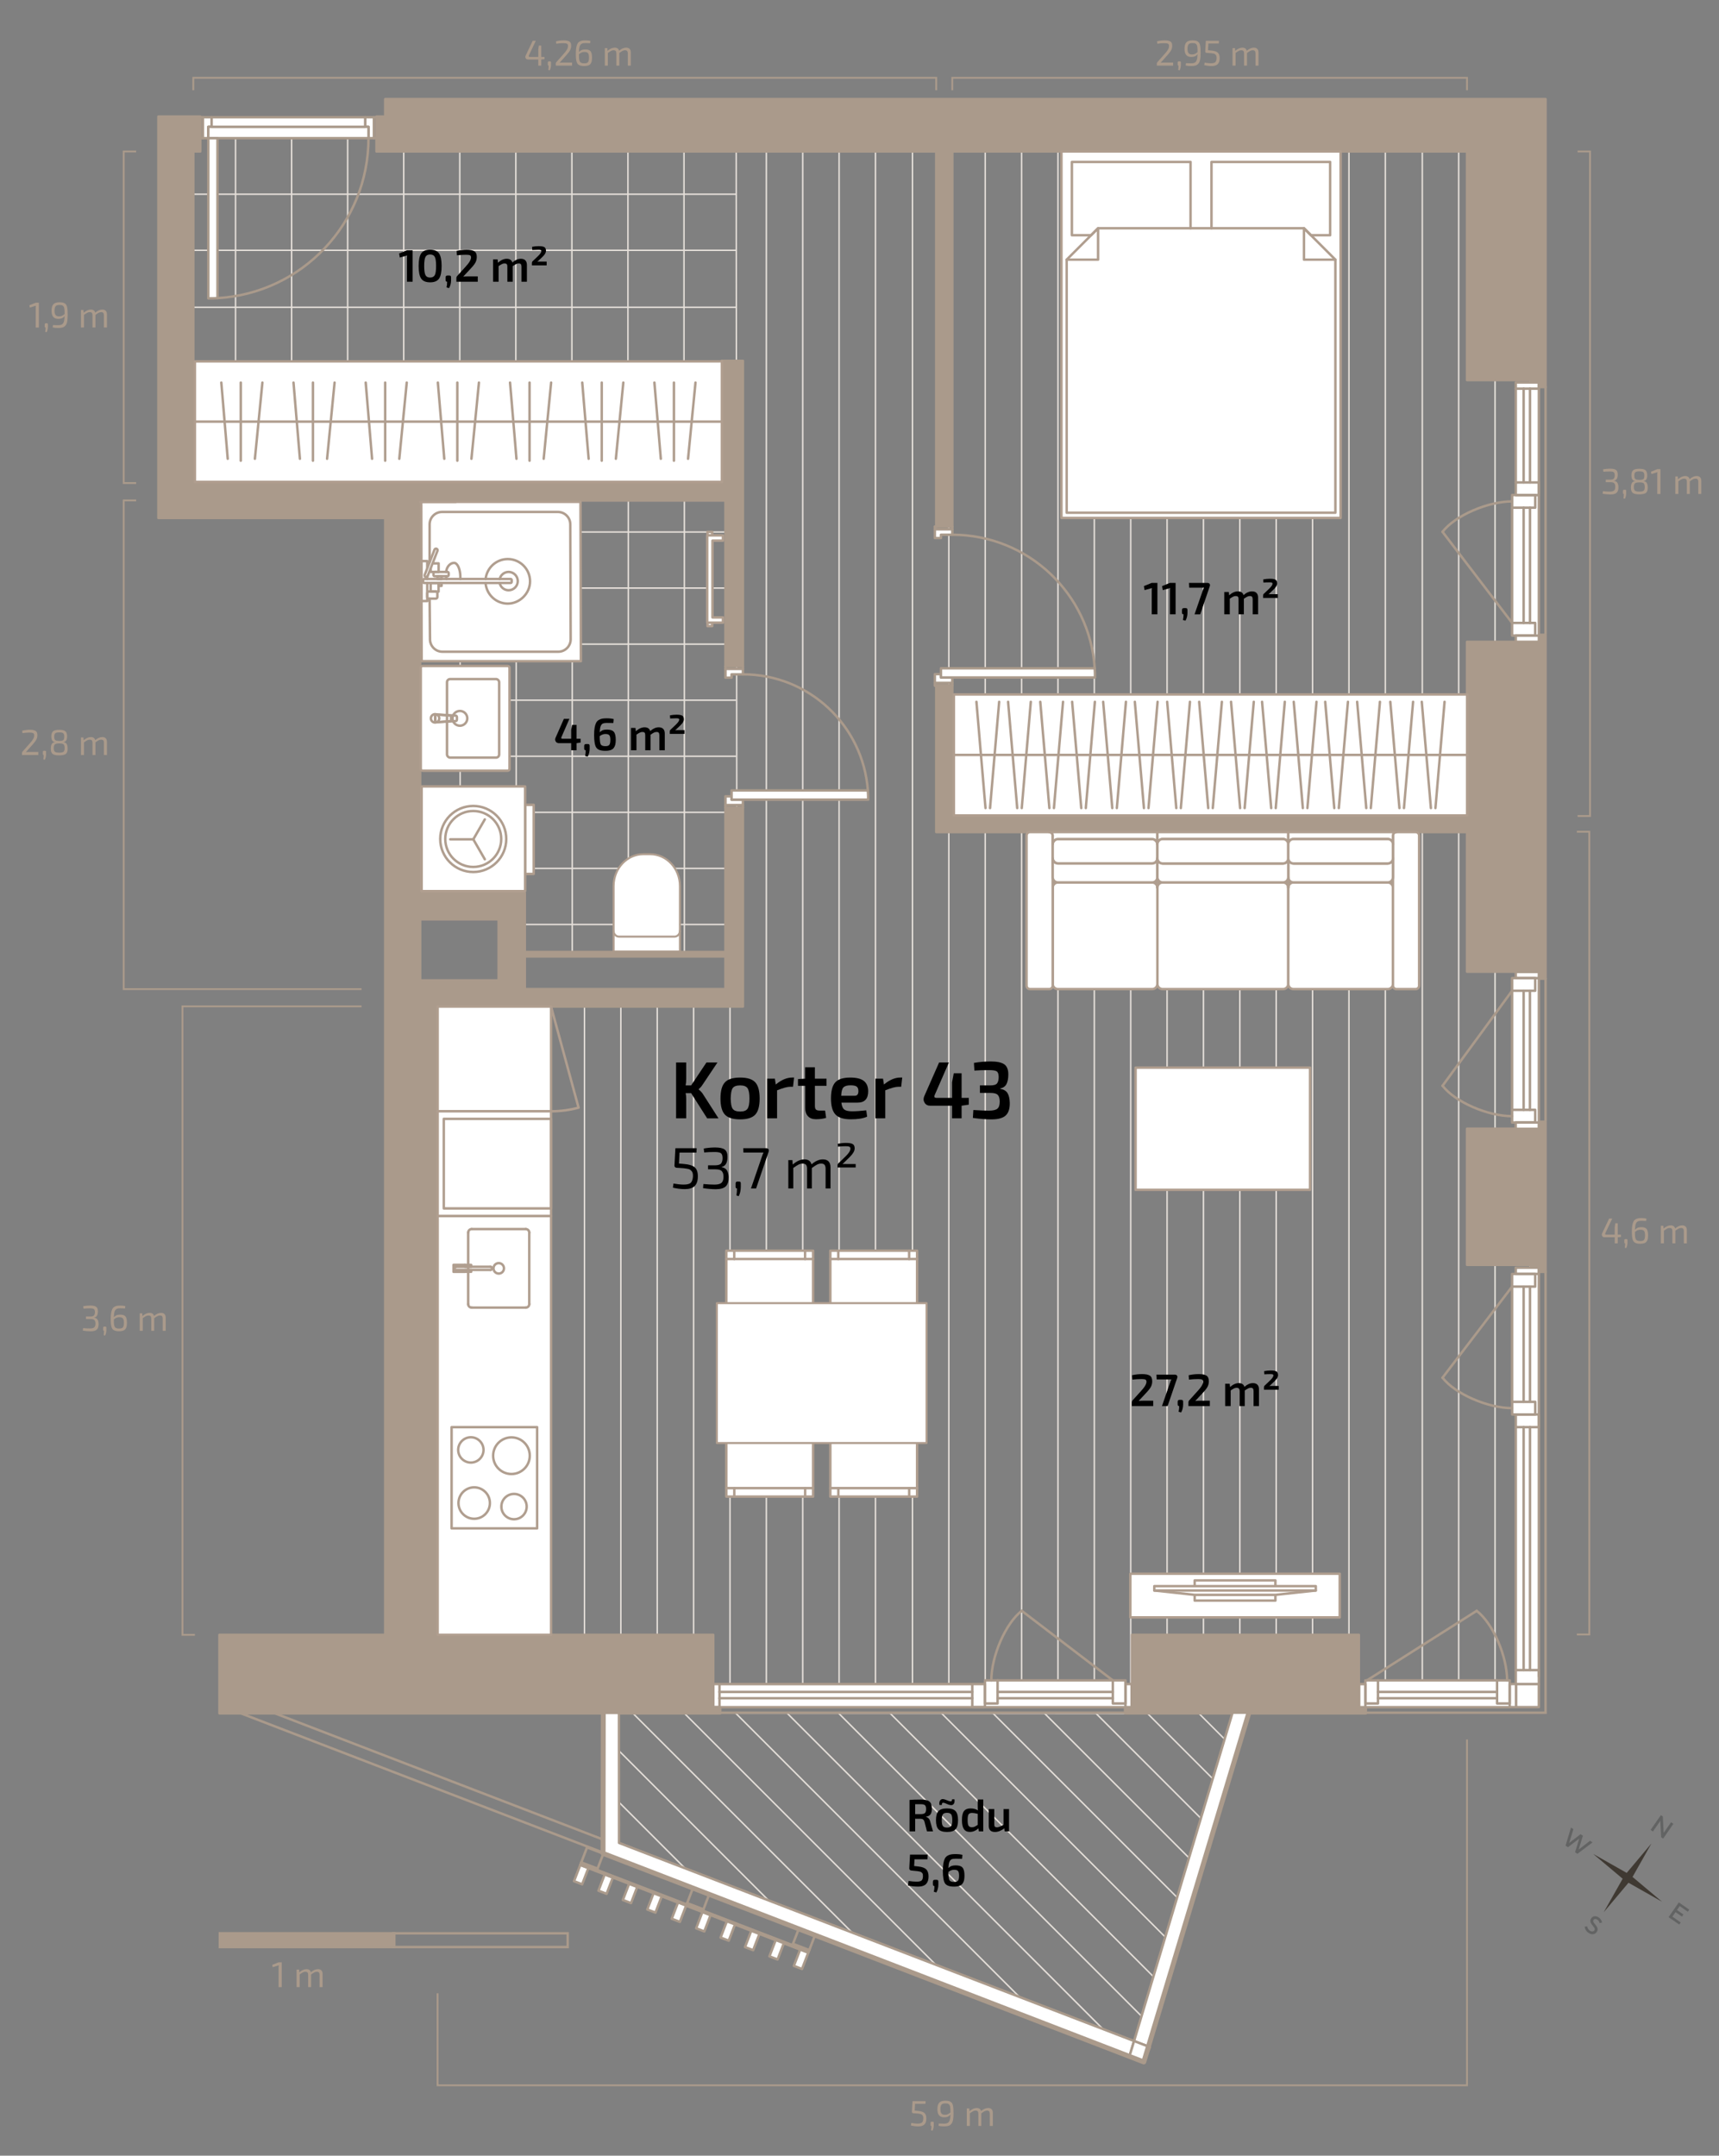 <?xml version="1.0" encoding="UTF-8"?>
<svg xmlns="http://www.w3.org/2000/svg" viewBox="0 0 1396.35 1750.77">
  <rect x="0" y="0" width="1396.35" height="1750.77" fill="#808080" stroke="none"/>
  <defs>
    <style>
      .cls-1, .cls-2, .cls-3, .cls-4, .cls-5, .cls-6, .cls-7, .cls-8, .cls-9, .cls-10, .cls-11 {
        fill: none;
      }

      .cls-12 {
        fill: #626363;
      }

      .cls-12, .cls-13 {
        fill-rule: evenodd;
      }

      .cls-14, .cls-2, .cls-4, .cls-6, .cls-7, .cls-15, .cls-16, .cls-10 {
        stroke: #aa9a8b;
      }

      .cls-14, .cls-3, .cls-4, .cls-6, .cls-15, .cls-16, .cls-17 {
        stroke-width: 2px;
      }

      .cls-14, .cls-3, .cls-5, .cls-6, .cls-18, .cls-19, .cls-15, .cls-9, .cls-10, .cls-11, .cls-17 {
        stroke-linejoin: round;
      }

      .cls-14, .cls-3, .cls-5, .cls-6, .cls-18, .cls-19, .cls-15, .cls-9, .cls-10, .cls-17 {
        stroke-linecap: round;
      }

      .cls-14, .cls-20, .cls-16 {
        fill: #aa9a8b;
      }

      .cls-2 {
        stroke-width: 1.5px;
      }

      .cls-2, .cls-4, .cls-7, .cls-8, .cls-16 {
        stroke-miterlimit: 10;
      }

      .cls-3, .cls-5, .cls-18, .cls-19, .cls-17 {
        stroke: #b09e8f;
      }

      .cls-5, .cls-18 {
        stroke-width: 1.63px;
      }

      .cls-7 {
        stroke-width: 5.58px;
      }

      .cls-21, .cls-18, .cls-19, .cls-15, .cls-17 {
        fill: #fff;
      }

      .cls-8 {
        stroke-width: 1.16px;
      }

      .cls-8, .cls-9, .cls-11 {
        stroke: #e5dfd9;
      }

      .cls-19 {
        stroke-width: 1.63px;
      }

      .cls-13 {
        fill: #3f3932;
      }

      .cls-9, .cls-11 {
        stroke-width: 1.2px;
      }

      .cls-10 {
        stroke-width: 4px;
      }
    </style>
  </defs>
  <g id="Põrandad">
    <g>
      <polygon class="cls-8" points="1006.9 1391.71 924.61 1667.11 496.03 1501.84 496.28 1391.27 1006.9 1391.71"/>
      <polygon class="cls-8" points="763.7 107.44 1242.76 107.44 1242.76 1371.65 337.13 1371.65 336.48 811.08 598.58 811.45 598.01 105.83 763.7 107.44"/>
      <rect class="cls-1" x="149.88" y="111.81" width="448.17" height="181.13"/>
      <polygon class="cls-1" points="597.97 775.49 414.89 775.49 414.89 736.47 336.27 735.98 336.27 401.78 597.97 401.78 597.97 775.49"/>
      <g>
        <line class="cls-9" x1="711.15" y1="1371.65" x2="711.15" y2="106.93"/>
        <line class="cls-9" x1="681.61" y1="1371.65" x2="681.61" y2="106.64"/>
        <line class="cls-9" x1="652.06" y1="1371.65" x2="652.06" y2="106.36"/>
        <line class="cls-9" x1="622.51" y1="1371.65" x2="622.51" y2="106.07"/>
        <line class="cls-9" x1="592.97" y1="1371.65" x2="592.97" y2="811.44"/>
        <line class="cls-9" x1="829.84" y1="1371.65" x2="829.84" y2="107.44"/>
        <line class="cls-9" x1="800.29" y1="1371.65" x2="800.29" y2="107.44"/>
        <line class="cls-9" x1="770.74" y1="1371.65" x2="770.74" y2="107.44"/>
        <line class="cls-9" x1="741.2" y1="1371.65" x2="741.2" y2="107.22"/>
        <line class="cls-9" x1="563.42" y1="1371.65" x2="563.42" y2="811.4"/>
        <line class="cls-9" x1="533.87" y1="1371.65" x2="533.87" y2="811.36"/>
        <line class="cls-9" x1="504.33" y1="1371.65" x2="504.33" y2="811.32"/>
        <line class="cls-9" x1="474.78" y1="1371.65" x2="474.78" y2="811.28"/>
        <line class="cls-9" x1="445.23" y1="1371.65" x2="445.23" y2="811.23"/>
        <line class="cls-9" x1="415.69" y1="1371.65" x2="415.69" y2="811.19"/>
        <line class="cls-9" x1="1125.3" y1="1371.65" x2="1125.3" y2="107.44"/>
        <line class="cls-9" x1="1095.75" y1="1371.65" x2="1095.75" y2="107.44"/>
        <line class="cls-9" x1="1066.21" y1="1371.65" x2="1066.21" y2="107.44"/>
        <line class="cls-9" x1="1036.66" y1="1371.65" x2="1036.66" y2="107.44"/>
        <line class="cls-9" x1="1007.12" y1="1371.65" x2="1007.12" y2="107.44"/>
        <line class="cls-9" x1="1214.44" y1="1371.65" x2="1214.44" y2="107.44"/>
        <line class="cls-9" x1="1184.89" y1="1371.65" x2="1184.89" y2="107.44"/>
        <line class="cls-9" x1="1155.34" y1="1371.65" x2="1155.34" y2="107.44"/>
        <line class="cls-9" x1="977.57" y1="1371.65" x2="977.57" y2="107.44"/>
        <line class="cls-9" x1="948.02" y1="1371.65" x2="948.02" y2="107.44"/>
        <line class="cls-9" x1="918.48" y1="1371.65" x2="918.48" y2="107.44"/>
        <line class="cls-9" x1="888.93" y1="1371.65" x2="888.93" y2="107.44"/>
        <line class="cls-9" x1="859.38" y1="1371.65" x2="859.38" y2="107.44"/>
        <line class="cls-9" x1="386.14" y1="1371.65" x2="386.14" y2="811.15"/>
        <line class="cls-9" x1="356.6" y1="1371.65" x2="356.6" y2="811.11"/>
      </g>
      <g>
        <line class="cls-11" x1="555.92" y1="775.49" x2="555.92" y2="401.77"/>
        <line class="cls-11" x1="510.38" y1="775.49" x2="510.38" y2="401.77"/>
        <line class="cls-11" x1="464.85" y1="775.49" x2="464.85" y2="401.77"/>
        <line class="cls-11" x1="419.31" y1="775.49" x2="419.31" y2="401.77"/>
        <line class="cls-11" x1="373.78" y1="736.21" x2="373.78" y2="401.77"/>
      </g>
      <g>
        <line class="cls-11" x1="597.96" y1="432.08" x2="336.27" y2="432.08"/>
        <line class="cls-11" x1="597.96" y1="477.61" x2="336.27" y2="477.61"/>
        <line class="cls-11" x1="597.96" y1="523.15" x2="336.27" y2="523.15"/>
        <line class="cls-11" x1="597.96" y1="568.68" x2="336.27" y2="568.68"/>
        <line class="cls-11" x1="597.96" y1="614.22" x2="336.27" y2="614.22"/>
        <line class="cls-11" x1="597.96" y1="659.75" x2="336.27" y2="659.75"/>
        <line class="cls-11" x1="597.96" y1="705.29" x2="336.27" y2="705.29"/>
        <line class="cls-11" x1="597.96" y1="750.82" x2="414.89" y2="750.82"/>
      </g>
      <g>
        <line class="cls-11" x1="555.61" y1="292.94" x2="555.61" y2="111.81"/>
        <line class="cls-11" x1="510.08" y1="292.94" x2="510.08" y2="111.81"/>
        <line class="cls-11" x1="464.54" y1="292.94" x2="464.54" y2="111.81"/>
        <line class="cls-11" x1="419.01" y1="292.94" x2="419.01" y2="111.81"/>
        <line class="cls-11" x1="373.47" y1="292.94" x2="373.47" y2="111.81"/>
        <line class="cls-11" x1="327.94" y1="292.94" x2="327.94" y2="111.81"/>
        <line class="cls-11" x1="282.4" y1="292.94" x2="282.4" y2="111.81"/>
        <line class="cls-11" x1="236.87" y1="292.94" x2="236.87" y2="111.81"/>
        <line class="cls-11" x1="191.33" y1="292.94" x2="191.33" y2="111.81"/>
      </g>
      <g>
        <line class="cls-11" x1="598.04" y1="249.57" x2="149.87" y2="249.57"/>
        <line class="cls-11" x1="598.04" y1="112.2" x2="149.87" y2="112.2"/>
        <line class="cls-11" x1="598.04" y1="157.73" x2="149.87" y2="157.73"/>
        <line class="cls-11" x1="598.04" y1="203.27" x2="149.87" y2="203.27"/>
      </g>
      <g>
        <line class="cls-9" x1="999.33" y1="1417.05" x2="973.96" y2="1391.68"/>
        <line class="cls-9" x1="989.72" y1="1449.22" x2="932.15" y2="1391.65"/>
        <line class="cls-9" x1="980.1" y1="1481.39" x2="890.32" y2="1391.61"/>
        <line class="cls-9" x1="970.49" y1="1513.56" x2="848.5" y2="1391.57"/>
        <line class="cls-9" x1="960.88" y1="1545.74" x2="806.68" y2="1391.54"/>
        <line class="cls-9" x1="951.26" y1="1577.9" x2="764.86" y2="1391.5"/>
        <line class="cls-9" x1="941.65" y1="1610.08" x2="723.04" y2="1391.47"/>
        <line class="cls-9" x1="932.04" y1="1642.25" x2="681.21" y2="1391.43"/>
        <line class="cls-9" x1="909.13" y1="1661.13" x2="639.39" y2="1391.39"/>
        <line class="cls-9" x1="841.13" y1="1634.91" x2="597.58" y2="1391.36"/>
        <line class="cls-9" x1="773.11" y1="1608.68" x2="555.75" y2="1391.32"/>
        <line class="cls-9" x1="705.11" y1="1582.46" x2="513.93" y2="1391.29"/>
        <line class="cls-9" x1="637.09" y1="1556.23" x2="496.22" y2="1415.36"/>
        <line class="cls-9" x1="569.09" y1="1530.01" x2="496.13" y2="1457.05"/>
        <line class="cls-9" x1="501.08" y1="1503.79" x2="496.04" y2="1498.75"/>
      </g>
    </g>
  </g>
  <g id="Seinad">
    <g>
      <g id="LINE">
        <polygon class="cls-14" points="1255.45 911.05 1255.45 1032.94 1243.4 1032.94 1243.4 1027.27 1191.67 1027.27 1191.67 916.72 1243.4 916.72 1243.4 911.05 1255.45 911.05"/>
      </g>
      <g id="LINE-2" data-name="LINE">
        <polygon class="cls-14" points="1255.45 515.61 1255.45 794.83 1243.4 794.83 1243.4 789.16 1191.67 789.16 1191.67 675.77 760.52 675.77 760.52 556.72 773.56 556.72 773.56 662.73 1191.67 662.73 1191.67 521.28 1243.4 521.28 1243.4 515.61 1255.45 515.61"/>
      </g>
      <g id="LINE-3" data-name="LINE">
        <polygon class="cls-14" points="1109.46 1379.47 1109.46 1391.52 913.87 1391.52 913.87 1379.47 919.54 1379.47 919.54 1327.74 1103.8 1327.74 1103.8 1379.47 1109.46 1379.47"/>
      </g>
      <g id="LINE-4" data-name="LINE">
        <path class="cls-14" d="M603.47,541.12v-248.03h-17.15v99.22H157.01V123.01h5.67v-28.34h-34.01v325.98h184.25v907.09h-134.65v63.78h406.78v-12.05h-5.67v-51.73h-223.94v-510.24h248.03v-161.57h-14.17v147.4h-163v-77.95h-85.03v-318.9h248.03v134.64h14.17ZM405.05,746.64v49.6h-63.78v-49.6h63.78Z"/>
      </g>
      <g id="LINE-5" data-name="LINE">
        <polygon class="cls-14" points="1255.44 314.35 1243.39 314.35 1243.39 308.68 1191.66 308.68 1191.66 123.01 773.55 123.01 773.55 427.74 760.51 427.74 760.51 123.01 305.83 123.01 305.83 94.67 312.92 94.67 312.92 80.49 1255.44 80.49 1255.44 314.35"/>
      </g>
    </g>
  </g>
  <g id="Aknad">
    <g>
      <g>
        <g>
          <rect class="cls-21" x="1231.28" y="310.67" width="18.76" height="210.57" transform="translate(2481.32 831.92) rotate(180)"/>
          <rect class="cls-21" x="1228.28" y="402.06" width="14.49" height="114.13" transform="translate(2471.05 918.24) rotate(180)"/>
          <rect class="cls-6" x="1231.28" y="310.63" width="18.76" height="5.02" transform="translate(2481.32 626.27) rotate(180)"/>
          <rect class="cls-6" x="1231.28" y="391.84" width="18.76" height="10.27" transform="translate(2481.32 793.94) rotate(180)"/>
          <rect class="cls-6" x="1228.33" y="402.06" width="18.76" height="10.27" transform="translate(2475.41 814.38) rotate(180)"/>
          <rect class="cls-6" x="1228.28" y="505.91" width="18.76" height="10.27" transform="translate(2475.31 1022.1) rotate(180)"/>
          <rect class="cls-6" x="1231.28" y="516.23" width="18.76" height="5.02" transform="translate(2481.32 1037.48) rotate(180)"/>
          <line class="cls-6" x1="1242.82" y1="315.6" x2="1242.82" y2="391.79"/>
          <line class="cls-6" x1="1237.66" y1="315.6" x2="1237.66" y2="391.79"/>
          <line class="cls-6" x1="1231.28" y1="315.6" x2="1231.28" y2="391.79"/>
          <line class="cls-6" x1="1242.82" y1="412.33" x2="1242.82" y2="505.91"/>
          <line class="cls-6" x1="1237.66" y1="412.33" x2="1237.66" y2="505.91"/>
          <line class="cls-6" x1="1228.28" y1="412.33" x2="1228.28" y2="505.91"/>
          <line class="cls-6" x1="1250.04" y1="310.63" x2="1250.04" y2="516.23"/>
        </g>
        <path class="cls-6" d="M1171.78,431.93c10.17-13.18,36.76-24.71,56.5-24.71"/>
        <line class="cls-6" x1="1171.78" y1="431.93" x2="1228.28" y2="505.91"/>
      </g>
      <g>
        <g>
          <rect class="cls-21" x="579.44" y="1367.76" width="339.8" height="18.76" transform="translate(1498.68 2754.27) rotate(180)"/>
          <rect class="cls-21" x="800.1" y="1364.76" width="114.13" height="14.49" transform="translate(1714.32 2744) rotate(180)"/>
          <rect class="cls-6" x="579.44" y="1367.71" width="5.02" height="18.76" transform="translate(1163.9 2754.18) rotate(180)"/>
          <rect class="cls-6" x="789.78" y="1367.71" width="10.27" height="18.76" transform="translate(1589.83 2754.18) rotate(180)"/>
          <rect class="cls-6" x="800.1" y="1364.76" width="10.27" height="18.76" transform="translate(1610.46 2748.27) rotate(180)"/>
          <rect class="cls-6" x="903.95" y="1364.76" width="10.27" height="18.76" transform="translate(1818.18 2748.27) rotate(180)"/>
          <rect class="cls-6" x="914.22" y="1367.71" width="5.02" height="18.76" transform="translate(1833.46 2754.18) rotate(180)"/>
          <line class="cls-6" x1="584.41" y1="1379.24" x2="789.83" y2="1379.24"/>
          <line class="cls-6" x1="584.41" y1="1374.13" x2="789.83" y2="1374.13"/>
          <line class="cls-6" x1="584.41" y1="1367.76" x2="789.83" y2="1367.76"/>
          <line class="cls-6" x1="810.37" y1="1379.24" x2="903.95" y2="1379.24"/>
          <line class="cls-6" x1="810.37" y1="1374.13" x2="903.95" y2="1374.13"/>
          <line class="cls-6" x1="810.37" y1="1364.76" x2="903.95" y2="1364.76"/>
          <line class="cls-6" x1="579.44" y1="1386.51" x2="914.22" y2="1386.51"/>
        </g>
        <path class="cls-6" d="M829.97,1308.26c-13.18,10.17-24.71,36.76-24.71,56.5"/>
        <line class="cls-6" x1="829.97" y1="1308.26" x2="903.95" y2="1364.76"/>
      </g>
      <g>
        <g>
          <rect class="cls-21" x="1231.28" y="789.41" width="18.76" height="127.44"/>
          <rect class="cls-21" x="1228.33" y="794.38" width="14.49" height="117.31"/>
          <rect class="cls-6" x="1231.23" y="911.64" width="18.76" height="5.16"/>
          <rect class="cls-6" x="1228.28" y="901.38" width="18.76" height="10.27"/>
          <rect class="cls-6" x="1228.28" y="794.38" width="18.76" height="10.27"/>
          <rect class="cls-6" x="1231.28" y="789.36" width="18.76" height="5.02"/>
          <line class="cls-6" x1="1242.77" y1="901.38" x2="1242.77" y2="804.65"/>
          <line class="cls-6" x1="1237.66" y1="901.38" x2="1237.66" y2="804.65"/>
          <line class="cls-6" x1="1228.28" y1="901.38" x2="1228.28" y2="804.65"/>
          <line class="cls-6" x1="1250.04" y1="911.69" x2="1250.04" y2="794.38"/>
        </g>
        <path class="cls-6" d="M1171.78,881.82c10.17,13.18,36.76,24.71,56.5,24.71"/>
        <line class="cls-6" x1="1171.78" y1="881.82" x2="1228.28" y2="804.65"/>
      </g>
      <g>
        <g>
          <rect class="cls-21" x="1231.28" y="1029.22" width="18.76" height="338.54" transform="translate(2481.32 2396.97) rotate(180)"/>
          <rect class="cls-21" x="1228.28" y="1034.66" width="14.49" height="114.13" transform="translate(2471.05 2183.45) rotate(180)"/>
          <rect class="cls-6" x="1231.28" y="1356.38" width="18.76" height="11.8" transform="translate(2481.32 2724.57) rotate(180)"/>
          <rect class="cls-6" x="1231.28" y="1148.79" width="18.76" height="10.27" transform="translate(2481.32 2307.85) rotate(180)"/>
          <rect class="cls-6" x="1228.33" y="1138.52" width="18.76" height="10.27" transform="translate(2475.41 2287.31) rotate(180)"/>
          <rect class="cls-6" x="1228.28" y="1034.66" width="18.76" height="10.27" transform="translate(2475.31 2079.6) rotate(180)"/>
          <rect class="cls-6" x="1231.28" y="1029.6" width="18.76" height="5.02" transform="translate(2481.32 2064.22) rotate(180)"/>
          <line class="cls-6" x1="1242.82" y1="1356.38" x2="1242.82" y2="1159.06"/>
          <line class="cls-6" x1="1237.66" y1="1356.38" x2="1237.66" y2="1159.06"/>
          <line class="cls-6" x1="1231.28" y1="1356.38" x2="1231.28" y2="1159.06"/>
          <line class="cls-6" x1="1242.82" y1="1138.52" x2="1242.82" y2="1044.93"/>
          <line class="cls-6" x1="1237.66" y1="1138.52" x2="1237.66" y2="1044.93"/>
          <line class="cls-6" x1="1228.28" y1="1138.52" x2="1228.28" y2="1044.93"/>
          <line class="cls-6" x1="1250.04" y1="1361.4" x2="1250.04" y2="1029.93"/>
        </g>
        <path class="cls-6" d="M1171.78,1118.92c10.17,13.18,36.76,24.71,56.5,24.71"/>
        <line class="cls-6" x1="1171.78" y1="1118.92" x2="1228.28" y2="1044.93"/>
        <rect class="cls-15" x="1231.27" y="1367.76" width="18.74" height="18.71" transform="translate(2481.28 2754.22) rotate(180)"/>
      </g>
      <g>
        <g>
          <rect class="cls-21" x="1158.44" y="1313.41" width="18.76" height="127.44" transform="translate(-209.31 2544.95) rotate(-90)"/>
          <rect class="cls-21" x="1160.48" y="1313.39" width="14.49" height="117.31" transform="translate(-204.32 2539.77) rotate(-90)"/>
          <rect class="cls-6" x="1219.54" y="1374.51" width="18.76" height="5.16" transform="translate(-148.17 2606) rotate(-90)"/>
          <rect class="cls-6" x="1211.82" y="1369" width="18.76" height="10.27" transform="translate(-152.93 2595.33) rotate(-90)"/>
          <rect class="cls-6" x="1104.83" y="1369" width="18.76" height="10.27" transform="translate(-259.93 2488.34) rotate(-90)"/>
          <rect class="cls-6" x="1097.18" y="1374.63" width="18.76" height="5.02" transform="translate(-270.57 2483.69) rotate(-90)"/>
          <line class="cls-6" x1="1216.07" y1="1379.24" x2="1119.34" y2="1379.24"/>
          <line class="cls-6" x1="1216.07" y1="1374.13" x2="1119.34" y2="1374.13"/>
          <line class="cls-6" x1="1216.07" y1="1364.76" x2="1119.34" y2="1364.76"/>
          <line class="cls-6" x1="1226.38" y1="1386.51" x2="1109.07" y2="1386.51"/>
        </g>
        <path class="cls-6" d="M1199.52,1308.26c13.18,10.17,24.71,36.76,24.71,56.5"/>
        <line class="cls-6" x1="1199.52" y1="1308.26" x2="1110.34" y2="1364.76"/>
      </g>
    </g>
    <g>
      <g>
        <path class="cls-20" d="M442.26,48.09l-2.6.26v4.94h-2.42v-4.94h-8.35c-.82,0-1.43-.33-1.83-.99-.4-.66-.43-1.37-.1-2.13l5.73-12.09h2.54l-5.64,11.92c-.16.39-.16.69-.01.89.15.21.39.31.75.31h6.92v-5.93l.44-3.33h1.99v9.26h2.6v1.84Z"/>
        <path class="cls-20" d="M445.94,49.84h.73c.35,0,.59.07.72.21.13.13.19.38.19.73v1.87c-.02,1.65-.36,3.15-1.02,4.5l-1.17-.35c.19-1.15.29-2.32.29-3.51-.47,0-.7-.27-.7-.82v-1.7c.02-.62.34-.93.96-.93Z"/>
        <path class="cls-20" d="M451.82,35.52l-.17-1.99c2.16-.51,4.21-.76,6.13-.76,2.12,0,3.68.3,4.69.89,1,.59,1.5,1.75,1.5,3.46,0,1.27-.26,2.43-.79,3.49-.53,1.06-1.46,2.34-2.8,3.84l-5.78,6.46c.92-.08,2-.12,3.27-.12h6.83v2.48h-13.23v-1.61c0-.47.13-.84.38-1.11l5.84-6.6c1.32-1.42,2.28-2.66,2.86-3.72.58-1.06.86-2.06.82-2.99-.02-.92-.33-1.51-.92-1.78-.59-.27-1.54-.41-2.85-.41-1.95,0-3.88.16-5.78.47Z"/>
        <path class="cls-20" d="M479.6,33.22l-.23,1.87c-.86-.08-2.13-.12-3.83-.12-.99,0-1.79.09-2.38.26-.59.17-1.12.52-1.56,1.04s-.77,1.25-.96,2.19c-.2.95-.31,2.21-.35,3.78.7-.78,1.44-1.32,2.21-1.63.77-.31,1.73-.47,2.88-.47,2.1,0,3.55.49,4.34,1.46.79.97,1.18,2.7,1.18,5.17,0,1.13-.08,2.08-.23,2.85s-.45,1.47-.89,2.12c-.44.64-1.09,1.12-1.96,1.43-.87.31-1.96.47-3.29.47-1.17,0-2.14-.11-2.91-.32-.77-.21-1.42-.54-1.94-.96-.53-.43-.93-1.05-1.21-1.87-.28-.82-.48-1.75-.58-2.8-.11-1.05-.16-2.38-.16-3.97,0-1.89.11-3.48.32-4.78.21-1.29.51-2.35.89-3.16.38-.81.91-1.43,1.58-1.87.67-.44,1.39-.73,2.16-.89.77-.16,1.73-.23,2.88-.23,1.62,0,2.97.15,4.06.44ZM474.55,51.44c1.62,0,2.67-.36,3.16-1.08.49-.72.73-1.92.73-3.59s-.26-2.88-.77-3.55-1.5-1.01-2.96-1.01c-.84,0-1.58.13-2.23.39-.65.26-1.39.76-2.21,1.47,0,1.25.02,2.23.07,2.95s.15,1.4.31,2.04.39,1.12.72,1.42c.32.3.74.54,1.24.7.51.17,1.16.25,1.96.25Z"/>
        <path class="cls-20" d="M493.33,39.06l.15,2.25c2.01-1.73,3.94-2.6,5.81-2.6,1.99,0,3.18.84,3.59,2.51,1.93-1.68,3.84-2.51,5.73-2.51,1.23,0,2.17.33,2.82.99s.98,1.64.98,2.92v10.66h-2.45v-9.96c-.02-.88-.2-1.52-.54-1.91-.34-.4-.9-.6-1.68-.6-.68,0-1.34.16-1.97.47-.63.31-1.53.89-2.7,1.75v10.25h-2.39v-9.96c0-.9-.18-1.54-.54-1.93-.36-.39-.92-.58-1.68-.58-.68,0-1.34.16-1.97.47-.63.31-1.53.88-2.7,1.72v10.28h-2.48v-14.23h2.04Z"/>
      </g>
      <polyline class="cls-2" points="760.51 73.3 760.51 63.18 157.01 63.18 157.01 73.3"/>
      <g>
        <path class="cls-20" d="M940.05,35.52l-.17-1.99c2.16-.51,4.21-.76,6.13-.76,2.12,0,3.68.3,4.69.89,1,.59,1.5,1.75,1.5,3.46,0,1.27-.26,2.43-.79,3.49-.53,1.06-1.46,2.34-2.8,3.84l-5.78,6.46c.92-.08,2-.12,3.27-.12h6.83v2.48h-13.23v-1.61c0-.47.13-.84.38-1.11l5.84-6.6c1.32-1.42,2.28-2.66,2.86-3.72.58-1.06.86-2.06.82-2.99-.02-.92-.33-1.51-.92-1.78-.59-.27-1.54-.41-2.85-.41-1.95,0-3.88.16-5.78.47Z"/>
        <path class="cls-20" d="M957.59,49.84h.73c.35,0,.59.07.71.21.13.13.19.38.19.73v1.87c-.02,1.65-.36,3.15-1.02,4.5l-1.17-.35c.19-1.15.29-2.32.29-3.51-.47,0-.7-.27-.7-.82v-1.7c.02-.62.34-.93.96-.93Z"/>
        <path class="cls-20" d="M963.11,53.2l.23-1.9c.94.08,2.31.12,4.12.12,1.34,0,2.37-.2,3.08-.59.71-.39,1.25-1.11,1.61-2.16.36-1.05.57-2.58.63-4.59-.72.84-1.46,1.41-2.23,1.72-.77.31-1.74.47-2.91.47-3.64,0-5.46-2.19-5.46-6.57,0-2.39.49-4.15,1.46-5.26.97-1.11,2.64-1.67,4.99-1.67.99,0,1.84.07,2.53.21s1.29.38,1.8.73c.51.35.91.76,1.2,1.23s.52,1.12.69,1.94.28,1.7.34,2.61c.06.92.09,2.07.09,3.48,0,2.26-.14,4.09-.41,5.48-.27,1.39-.75,2.47-1.42,3.24s-1.46,1.29-2.37,1.55c-.91.26-2.11.39-3.61.39-1.69,0-3.15-.15-4.35-.44ZM968.31,44.23c.86,0,1.61-.13,2.26-.41s1.39-.78,2.21-1.52c0-1.05-.01-1.89-.04-2.53-.03-.63-.09-1.26-.19-1.88-.1-.62-.23-1.09-.41-1.4-.18-.31-.42-.6-.73-.86-.31-.26-.69-.44-1.14-.53-.45-.09-1-.13-1.67-.13-1.58,0-2.64.38-3.18,1.14-.54.76-.81,1.96-.79,3.59-.02,1.54.24,2.68.79,3.42s1.51,1.11,2.89,1.11Z"/>
        <path class="cls-20" d="M990.04,35.32h-8.47l-.29,5.49,2.16.18c2.69.2,4.58.75,5.68,1.67,1.1.91,1.64,2.44,1.62,4.59,0,.7-.05,1.34-.15,1.91-.1.58-.29,1.15-.57,1.72s-.66,1.06-1.12,1.45c-.47.39-1.09.71-1.88.95-.79.24-1.72.37-2.79.37-1.87,0-3.87-.24-5.99-.73l.29-2.07c1.97.35,3.67.53,5.11.53,1.79,0,2.99-.32,3.61-.96s.94-1.69.98-3.15c.02-.62-.01-1.15-.1-1.59-.09-.44-.27-.81-.55-1.11-.28-.3-.55-.54-.82-.7-.26-.16-.72-.31-1.37-.42-.65-.12-1.23-.2-1.74-.25-.51-.05-1.28-.1-2.31-.16l-1.34-.09c-.29-.04-.53-.16-.72-.37-.19-.2-.27-.46-.25-.77l.47-8.65h10.66l-.12,2.19Z"/>
        <path class="cls-20" d="M1003.21,39.06l.15,2.25c2.01-1.73,3.94-2.6,5.81-2.6,1.99,0,3.18.84,3.59,2.51,1.93-1.68,3.84-2.51,5.73-2.51,1.23,0,2.17.33,2.82.99s.98,1.64.98,2.92v10.66h-2.45v-9.96c-.02-.88-.2-1.52-.54-1.91-.34-.4-.9-.6-1.68-.6-.68,0-1.34.16-1.97.47-.63.31-1.53.89-2.7,1.75v10.25h-2.39v-9.96c0-.9-.18-1.54-.54-1.93-.36-.39-.92-.58-1.68-.58-.68,0-1.34.16-1.97.47-.63.31-1.53.88-2.7,1.72v10.28h-2.48v-14.23h2.04Z"/>
      </g>
      <polyline class="cls-2" points="1191.65 73.3 1191.66 63.18 773.54 63.18 773.54 73.3"/>
      <g>
        <path class="cls-20" d="M18.24,595.44l-.18-1.99c2.16-.51,4.21-.76,6.13-.76,2.12,0,3.69.3,4.69.89,1,.59,1.5,1.75,1.5,3.46,0,1.27-.26,2.43-.79,3.49s-1.46,2.34-2.8,3.84l-5.78,6.46c.92-.08,2-.12,3.27-.12h6.83v2.48h-13.23v-1.61c0-.47.13-.84.38-1.11l5.84-6.6c1.32-1.42,2.28-2.66,2.86-3.72s.86-2.06.82-2.99c-.02-.92-.33-1.51-.92-1.78-.59-.27-1.54-.41-2.85-.41-1.95,0-3.88.16-5.78.47Z"/>
        <path class="cls-20" d="M35.78,609.75h.73c.35,0,.59.07.72.21.13.14.19.38.19.73v1.87c-.02,1.66-.36,3.16-1.02,4.5l-1.17-.35c.19-1.15.29-2.32.29-3.51-.47,0-.7-.27-.7-.82v-1.69c.02-.62.34-.93.96-.93Z"/>
        <path class="cls-20" d="M44.58,602.8v-.12c-1.93-.21-2.89-1.75-2.89-4.62,0-1.91.45-3.27,1.36-4.09.91-.82,2.59-1.23,5.07-1.23s4.16.4,5.05,1.21c.9.81,1.34,2.18,1.34,4.1,0,2.86-.96,4.4-2.86,4.62v.12c1.21.12,2.06.62,2.56,1.52.5.9.74,2.18.74,3.86,0,1.91-.47,3.27-1.42,4.08-.95.81-2.75,1.22-5.42,1.24-2.63.02-4.43-.38-5.4-1.2-.97-.82-1.46-2.19-1.46-4.12,0-1.67.25-2.96.76-3.86.51-.9,1.36-1.4,2.57-1.52ZM48.17,603.77c-1.83.02-3.04.28-3.62.79-.58.51-.88,1.54-.88,3.1,0,1.38.3,2.33.91,2.85.6.52,1.79.77,3.56.77s2.89-.25,3.48-.76c.58-.51.88-1.46.88-2.86,0-1.6-.28-2.64-.83-3.14-.55-.5-1.72-.75-3.49-.75ZM51.39,595.56c-.53-.49-1.61-.73-3.24-.73s-2.73.24-3.27.73c-.54.49-.82,1.4-.82,2.75s.27,2.3.8,2.75c.54.45,1.64.67,3.32.67s2.76-.22,3.26-.67c.5-.45.75-1.36.75-2.75s-.26-2.26-.79-2.75Z"/>
        <path class="cls-20" d="M67.8,598.97l.15,2.25c2.01-1.73,3.94-2.6,5.81-2.6,1.99,0,3.18.84,3.59,2.51,1.93-1.67,3.84-2.51,5.73-2.51,1.23,0,2.17.33,2.82.99s.98,1.64.98,2.92v10.66h-2.45v-9.96c-.02-.88-.2-1.51-.54-1.91-.34-.4-.9-.6-1.68-.6-.68,0-1.34.16-1.97.47s-1.53.9-2.7,1.75v10.25h-2.4v-9.96c0-.9-.18-1.54-.54-1.93-.36-.39-.92-.58-1.68-.58-.68,0-1.34.16-1.97.47s-1.53.89-2.7,1.72v10.28h-2.48v-14.23h2.04Z"/>
      </g>
      <polyline class="cls-2" points="110.61 406.43 100.48 406.43 100.48 803.33 293.68 803.33"/>
      <g>
        <path class="cls-20" d="M31.58,266h-2.57v-15.98c0-.68.05-1.27.15-1.75l-4.94,1.55-.35-1.9,5.14-2.07h2.57v20.16Z"/>
        <path class="cls-20" d="M37.28,262.55h.73c.35,0,.59.07.72.21.13.14.19.38.19.73v1.87c-.02,1.66-.36,3.16-1.02,4.5l-1.17-.35c.19-1.15.29-2.32.29-3.51-.47,0-.7-.27-.7-.82v-1.69c.02-.62.34-.94.96-.94Z"/>
        <path class="cls-20" d="M42.8,265.91l.23-1.9c.94.08,2.31.12,4.12.12,1.34,0,2.37-.2,3.08-.58s1.25-1.11,1.61-2.16c.36-1.05.57-2.58.63-4.59-.72.84-1.46,1.41-2.23,1.72-.77.31-1.74.47-2.91.47-3.64,0-5.46-2.19-5.46-6.57,0-2.4.49-4.15,1.46-5.26.97-1.11,2.64-1.66,5-1.66.99,0,1.83.07,2.53.21.69.13,1.29.38,1.8.73.51.35.91.76,1.2,1.23.29.47.52,1.12.69,1.94.17.83.28,1.7.34,2.62s.09,2.07.09,3.48c0,2.26-.14,4.08-.41,5.48s-.75,2.47-1.42,3.24-1.46,1.29-2.37,1.55c-.91.26-2.11.39-3.61.39-1.69,0-3.15-.15-4.35-.44ZM48,256.94c.86,0,1.61-.14,2.26-.41.65-.27,1.39-.78,2.21-1.52,0-1.05-.01-1.89-.04-2.53-.03-.63-.09-1.26-.19-1.88s-.23-1.09-.41-1.4c-.17-.31-.42-.6-.73-.86s-.69-.44-1.14-.53c-.45-.09-1-.13-1.67-.13-1.58,0-2.64.38-3.18,1.14s-.81,1.96-.79,3.59c-.02,1.54.24,2.68.79,3.42.54.74,1.51,1.11,2.89,1.11Z"/>
        <path class="cls-20" d="M67.8,251.77l.15,2.25c2.01-1.73,3.94-2.6,5.81-2.6,1.99,0,3.18.84,3.59,2.51,1.93-1.67,3.84-2.51,5.73-2.51,1.23,0,2.17.33,2.82.99.65.66.98,1.63.98,2.92v10.66h-2.45v-9.96c-.02-.88-.2-1.51-.54-1.91-.34-.4-.9-.6-1.68-.6-.68,0-1.34.16-1.97.47-.63.31-1.53.9-2.7,1.75v10.25h-2.4v-9.96c0-.89-.18-1.54-.54-1.93-.36-.39-.92-.58-1.68-.58-.68,0-1.34.16-1.97.47-.63.31-1.53.89-2.7,1.72v10.28h-2.48v-14.23h2.04Z"/>
      </g>
      <polyline class="cls-2" points="110.61 123.01 100.48 123.01 100.48 392.33 110.61 392.33"/>
      <g>
        <path class="cls-20" d="M67.84,1062.83l-.21-1.99c1.99-.35,3.88-.53,5.67-.53,2.26,0,3.86.34,4.81,1.02.94.68,1.42,1.9,1.42,3.65,0,3-.98,4.69-2.95,5.08v.12c1.25.21,2.13.74,2.66,1.58.53.84.81,2,.85,3.48.04,2.08-.43,3.6-1.42,4.56s-2.64,1.43-4.98,1.43c-1.81,0-3.94-.18-6.4-.53l.18-2.07c2.2.19,4.06.29,5.58.29,1.64,0,2.79-.29,3.48-.88.68-.58,1.02-1.61,1.02-3.07,0-1.23-.28-2.15-.83-2.78s-1.61-.93-3.17-.93h-3.74v-2.02h3.74c1.44-.02,2.39-.35,2.85-.99.46-.64.69-1.54.69-2.69-.02-1.23-.31-2.03-.88-2.41-.57-.38-1.65-.57-3.24-.57s-3.32.08-5.11.23Z"/>
        <path class="cls-20" d="M84.76,1077.4h.73c.35,0,.59.07.72.21.13.14.19.38.19.73v1.87c-.02,1.66-.36,3.16-1.02,4.5l-1.17-.35c.19-1.15.29-2.32.29-3.51-.47,0-.7-.27-.7-.82v-1.69c.02-.62.34-.93.96-.93Z"/>
        <path class="cls-20" d="M101.8,1060.78l-.23,1.87c-.86-.08-2.13-.12-3.83-.12-.99,0-1.79.09-2.38.26-.59.17-1.12.52-1.56,1.04-.45.52-.77,1.25-.96,2.19-.2.95-.31,2.21-.35,3.78.7-.78,1.44-1.32,2.21-1.64s1.73-.47,2.88-.47c2.1,0,3.55.49,4.34,1.46.79.97,1.18,2.7,1.18,5.17,0,1.13-.08,2.08-.23,2.85-.16.77-.45,1.48-.89,2.12-.44.64-1.09,1.12-1.96,1.43-.87.31-1.96.47-3.29.47-1.17,0-2.14-.11-2.91-.32-.77-.21-1.42-.54-1.94-.96-.53-.43-.93-1.05-1.21-1.87-.28-.82-.48-1.75-.58-2.8-.11-1.05-.16-2.38-.16-3.97,0-1.89.11-3.48.32-4.78.21-1.29.51-2.35.89-3.16.38-.81.91-1.43,1.58-1.87s1.39-.74,2.16-.89c.77-.16,1.73-.23,2.88-.23,1.62,0,2.97.15,4.06.44ZM96.75,1079.01c1.62,0,2.67-.36,3.16-1.08.49-.72.73-1.92.73-3.59s-.26-2.88-.77-3.55c-.52-.67-1.5-1.01-2.96-1.01-.84,0-1.58.13-2.24.39s-1.39.75-2.21,1.47c0,1.25.02,2.23.07,2.95.05.72.15,1.4.31,2.04.16.64.39,1.11.72,1.42.32.3.73.54,1.24.7.51.17,1.16.25,1.96.25Z"/>
        <path class="cls-20" d="M115.53,1066.63l.15,2.25c2.01-1.73,3.94-2.6,5.81-2.6,1.99,0,3.18.84,3.59,2.51,1.93-1.67,3.84-2.51,5.73-2.51,1.23,0,2.17.33,2.82.99.65.66.98,1.64.98,2.92v10.66h-2.45v-9.96c-.02-.88-.2-1.51-.54-1.91-.34-.4-.9-.6-1.68-.6-.68,0-1.34.16-1.97.47-.63.31-1.53.9-2.7,1.75v10.25h-2.4v-9.96c0-.9-.18-1.54-.54-1.93-.36-.39-.92-.58-1.68-.58-.68,0-1.34.16-1.97.47s-1.53.89-2.7,1.72v10.28h-2.48v-14.23h2.04Z"/>
      </g>
      <polyline class="cls-2" points="293.68 817.32 148.21 817.32 148.21 1327.74 158.33 1327.74"/>
      <g>
        <path class="cls-20" d="M1302.41,383.17l-.21-1.99c1.99-.35,3.88-.53,5.67-.53,2.26,0,3.86.34,4.81,1.02.94.68,1.42,1.9,1.42,3.65,0,3-.98,4.69-2.95,5.08v.12c1.25.21,2.13.74,2.66,1.58.53.84.81,2,.85,3.48.04,2.08-.43,3.6-1.42,4.56s-2.64,1.43-4.98,1.43c-1.81,0-3.94-.18-6.4-.53l.17-2.07c2.2.19,4.06.29,5.58.29,1.64,0,2.79-.29,3.48-.88.68-.58,1.02-1.61,1.02-3.07,0-1.23-.28-2.15-.83-2.78s-1.61-.93-3.17-.93h-3.74v-2.02h3.74c1.44-.02,2.39-.35,2.85-.99.46-.64.69-1.54.69-2.69-.02-1.23-.31-2.03-.88-2.41s-1.65-.57-3.24-.57-3.32.08-5.11.23Z"/>
        <path class="cls-20" d="M1319.32,397.75h.73c.35,0,.59.07.71.21.13.14.19.38.19.73v1.87c-.02,1.66-.36,3.16-1.02,4.5l-1.17-.35c.19-1.15.29-2.32.29-3.51-.47,0-.7-.27-.7-.82v-1.69c.02-.62.34-.93.96-.93Z"/>
        <path class="cls-20" d="M1328.11,390.8v-.12c-1.93-.21-2.89-1.75-2.89-4.62,0-1.91.45-3.27,1.36-4.09.91-.82,2.59-1.23,5.07-1.23s4.16.4,5.05,1.21c.9.81,1.34,2.18,1.34,4.1,0,2.86-.95,4.4-2.86,4.62v.12c1.21.12,2.06.62,2.56,1.52.5.9.75,2.18.75,3.86,0,1.91-.47,3.27-1.42,4.08-.94.81-2.75,1.22-5.42,1.24-2.63.02-4.43-.38-5.4-1.2-.97-.82-1.46-2.19-1.46-4.12,0-1.67.25-2.96.76-3.86.51-.9,1.36-1.4,2.57-1.52ZM1331.7,391.76c-1.83.02-3.04.28-3.62.79-.58.51-.88,1.54-.88,3.1,0,1.38.3,2.33.9,2.85.6.52,1.79.77,3.56.77s2.89-.25,3.48-.76c.58-.51.88-1.46.88-2.86,0-1.6-.28-2.64-.83-3.14-.55-.5-1.72-.75-3.49-.75ZM1334.92,383.55c-.53-.49-1.61-.73-3.24-.73s-2.73.24-3.27.73c-.55.49-.82,1.4-.82,2.75s.27,2.3.8,2.75c.54.45,1.64.67,3.32.67s2.76-.22,3.26-.67c.5-.45.75-1.36.75-2.75s-.26-2.26-.79-2.75Z"/>
        <path class="cls-20" d="M1348.79,401.2h-2.57v-15.98c0-.68.05-1.27.15-1.75l-4.94,1.55-.35-1.9,5.14-2.07h2.57v20.16Z"/>
        <path class="cls-20" d="M1362.9,386.97l.15,2.25c2.01-1.73,3.94-2.6,5.81-2.6,1.99,0,3.18.84,3.59,2.51,1.93-1.67,3.84-2.51,5.72-2.51,1.23,0,2.17.33,2.82.99.65.66.98,1.64.98,2.92v10.66h-2.45v-9.96c-.02-.88-.2-1.51-.54-1.91-.34-.4-.9-.6-1.68-.6-.68,0-1.34.16-1.97.47s-1.53.9-2.7,1.75v10.25h-2.4v-9.96c0-.9-.18-1.54-.54-1.93-.36-.39-.92-.58-1.68-.58-.68,0-1.34.16-1.97.47s-1.53.89-2.7,1.72v10.28h-2.48v-14.23h2.04Z"/>
      </g>
      <polyline class="cls-2" points="1281.47 662.73 1291.59 662.73 1291.59 123.01 1281.47 123.01"/>
      <g>
        <path class="cls-20" d="M1316.7,1004.6l-2.6.26v4.94h-2.43v-4.94h-8.35c-.82,0-1.43-.33-1.83-.99-.4-.66-.43-1.37-.1-2.13l5.72-12.09h2.54l-5.64,11.92c-.16.39-.16.69-.02.89.15.2.39.31.75.31h6.92v-5.93l.44-3.33h1.99v9.26h2.6v1.84Z"/>
        <path class="cls-20" d="M1320.38,1006.35h.73c.35,0,.59.07.72.21.13.14.19.38.19.73v1.87c-.02,1.66-.36,3.16-1.02,4.5l-1.17-.35c.2-1.15.29-2.32.29-3.51-.47,0-.7-.27-.7-.82v-1.69c.02-.62.34-.93.96-.93Z"/>
        <path class="cls-20" d="M1337.43,989.73l-.23,1.87c-.86-.08-2.13-.12-3.83-.12-.99,0-1.79.09-2.38.26-.59.17-1.12.52-1.56,1.04-.45.52-.77,1.25-.96,2.19-.19.95-.31,2.21-.35,3.78.7-.78,1.44-1.32,2.21-1.64s1.73-.47,2.88-.47c2.1,0,3.55.49,4.34,1.46s1.18,2.7,1.18,5.17c0,1.13-.08,2.08-.23,2.85s-.45,1.48-.89,2.12-1.09,1.12-1.96,1.43c-.87.31-1.96.47-3.29.47-1.17,0-2.14-.11-2.91-.32-.77-.21-1.42-.54-1.94-.96s-.93-1.05-1.21-1.87c-.28-.82-.48-1.75-.58-2.8s-.16-2.38-.16-3.97c0-1.89.11-3.48.32-4.78.21-1.29.51-2.35.89-3.16.38-.81.91-1.43,1.58-1.87s1.39-.74,2.16-.89c.77-.16,1.73-.23,2.88-.23,1.62,0,2.97.15,4.06.44ZM1332.37,1007.96c1.62,0,2.67-.36,3.15-1.08.49-.72.73-1.92.73-3.59s-.26-2.88-.77-3.55c-.52-.67-1.5-1.01-2.96-1.01-.84,0-1.58.13-2.24.39s-1.39.75-2.21,1.47c0,1.25.02,2.23.07,2.95.05.72.15,1.4.31,2.04.16.64.39,1.11.72,1.42.32.3.73.54,1.24.7.51.17,1.16.25,1.96.25Z"/>
        <path class="cls-20" d="M1351.16,995.57l.15,2.25c2.01-1.73,3.94-2.6,5.81-2.6,1.99,0,3.18.84,3.59,2.51,1.93-1.67,3.84-2.51,5.73-2.51,1.23,0,2.17.33,2.82.99s.98,1.64.98,2.92v10.66h-2.45v-9.96c-.02-.88-.2-1.51-.54-1.91-.34-.4-.9-.6-1.68-.6-.68,0-1.34.16-1.97.47-.63.31-1.53.9-2.7,1.75v10.25h-2.4v-9.96c0-.9-.18-1.54-.54-1.93-.36-.39-.92-.58-1.68-.58-.68,0-1.34.16-1.97.47s-1.53.89-2.7,1.72v10.28h-2.48v-14.23h2.04Z"/>
      </g>
      <polyline class="cls-2" points="1280.88 1327.46 1291 1327.46 1291 675.49 1280.88 675.49"/>
      <g>
        <path class="cls-20" d="M751.76,1708.66h-8.47l-.29,5.49,2.16.18c2.69.2,4.58.75,5.68,1.67,1.1.91,1.64,2.44,1.62,4.59,0,.7-.05,1.34-.15,1.91-.1.58-.29,1.15-.57,1.72-.28.57-.66,1.06-1.12,1.45-.47.39-1.1.71-1.88.95-.79.24-1.72.37-2.79.37-1.87,0-3.87-.24-5.99-.73l.29-2.07c1.97.35,3.67.53,5.11.53,1.79,0,2.99-.32,3.61-.96s.94-1.69.98-3.15c.02-.62-.02-1.15-.1-1.59-.09-.44-.27-.81-.56-1.11-.28-.3-.55-.54-.82-.7-.26-.16-.72-.31-1.37-.42-.65-.12-1.23-.2-1.74-.25-.51-.05-1.28-.1-2.31-.16l-1.34-.09c-.29-.04-.53-.16-.71-.37-.19-.2-.27-.46-.25-.77l.47-8.65h10.66l-.12,2.19Z"/>
        <path class="cls-20" d="M756.86,1723.17h.73c.35,0,.59.07.72.21.13.13.19.38.19.73v1.87c-.02,1.65-.36,3.15-1.02,4.5l-1.17-.35c.19-1.15.29-2.32.29-3.51-.47,0-.7-.27-.7-.82v-1.7c.02-.62.34-.93.96-.93Z"/>
        <path class="cls-20" d="M762.38,1726.53l.23-1.9c.93.08,2.31.12,4.12.12,1.34,0,2.37-.2,3.08-.59.71-.39,1.25-1.11,1.61-2.16.36-1.05.57-2.58.63-4.59-.72.84-1.47,1.41-2.24,1.72-.77.31-1.74.47-2.91.47-3.64,0-5.46-2.19-5.46-6.57,0-2.39.49-4.15,1.46-5.26s2.64-1.67,5-1.67c.99,0,1.84.07,2.53.21.69.14,1.29.38,1.8.73.51.35.91.76,1.2,1.23.29.47.52,1.12.69,1.94.17.83.28,1.7.34,2.61.06.92.09,2.07.09,3.48,0,2.26-.14,4.09-.41,5.48-.27,1.39-.75,2.47-1.42,3.24s-1.46,1.29-2.37,1.55c-.91.26-2.11.39-3.61.39-1.7,0-3.15-.15-4.35-.44ZM767.58,1717.56c.86,0,1.61-.13,2.26-.41s1.39-.78,2.21-1.52c0-1.05-.02-1.89-.04-2.53-.03-.63-.09-1.26-.19-1.88s-.23-1.09-.41-1.4c-.18-.31-.42-.6-.73-.86-.31-.26-.69-.44-1.14-.53-.45-.09-1-.13-1.67-.13-1.58,0-2.64.38-3.18,1.14-.55.76-.81,1.96-.79,3.59-.02,1.54.24,2.68.79,3.42.54.74,1.51,1.11,2.89,1.11Z"/>
        <path class="cls-20" d="M787.38,1712.39l.15,2.25c2.01-1.73,3.94-2.6,5.81-2.6,1.99,0,3.18.84,3.59,2.51,1.93-1.68,3.84-2.51,5.73-2.51,1.23,0,2.17.33,2.82.99s.98,1.64.98,2.92v10.66h-2.45v-9.96c-.02-.88-.2-1.52-.54-1.91s-.9-.6-1.68-.6c-.68,0-1.34.16-1.97.47-.63.31-1.53.89-2.7,1.75v10.25h-2.4v-9.96c0-.9-.18-1.54-.54-1.93-.36-.39-.92-.58-1.68-.58-.68,0-1.34.16-1.97.47-.63.31-1.53.88-2.7,1.72v10.28h-2.48v-14.23h2.04Z"/>
      </g>
      <polyline class="cls-2" points="355.43 1618.88 355.43 1693.6 1191.65 1693.6 1191.65 1412.76"/>
      <g>
        <g>
          <path class="cls-20" d="M228.87,1613.87h-2.57v-15.98c0-.68.05-1.27.14-1.75l-4.94,1.55-.35-1.9,5.14-2.07h2.57v20.16Z"/>
          <path class="cls-20" d="M242.97,1599.64l.15,2.25c2.01-1.73,3.94-2.6,5.81-2.6,1.99,0,3.19.84,3.59,2.51,1.93-1.67,3.84-2.51,5.73-2.51,1.23,0,2.17.33,2.82.99.65.66.98,1.64.98,2.92v10.66h-2.45v-9.96c-.02-.88-.2-1.51-.54-1.91-.34-.4-.9-.6-1.68-.6-.68,0-1.34.16-1.97.47-.63.31-1.53.9-2.7,1.75v10.25h-2.4v-9.96c0-.9-.18-1.54-.54-1.93-.36-.39-.92-.58-1.68-.58-.68,0-1.34.16-1.97.47-.63.31-1.53.89-2.7,1.72v10.28h-2.48v-14.23h2.04Z"/>
        </g>
        <rect class="cls-16" x="178.6" y="1570.17" width="141.69" height="11.12" transform="translate(498.89 3151.46) rotate(180)"/>
        <rect class="cls-4" x="319.45" y="1570.17" width="141.69" height="11.12" transform="translate(780.58 3151.46) rotate(180)"/>
      </g>
      <g>
        <polygon class="cls-13" points="1322.83 1529.1 1350.06 1544.5 1326.11 1524.38 1341.5 1497.15 1321.38 1521.1 1294.15 1505.7 1318.1 1525.83 1302.7 1553.05 1322.83 1529.1"/>
        <polygon class="cls-12" points="1357.42 1479.96 1359.3 1481.26 1350.98 1493.26 1349.35 1492.13 1348.67 1478.84 1342.67 1487.5 1340.79 1486.19 1349.12 1474.2 1350.73 1475.32 1351.41 1488.62 1357.42 1479.96"/>
        <polygon class="cls-12" points="1285.79 1490.96 1282.34 1502.14 1291.62 1494.99 1293.58 1496.36 1281.32 1505.62 1279.44 1504.31 1282.82 1493.22 1273.62 1500.27 1271.73 1498.96 1276.11 1484.23 1278.09 1485.6 1274.64 1496.79 1283.91 1489.65 1285.79 1490.96"/>
        <polygon class="cls-12" points="1358.48 1556.63 1365.25 1561.32 1364.05 1563.04 1355.4 1557.04 1363.72 1545.05 1372.21 1550.94 1371.02 1552.65 1364.42 1548.06 1362.22 1551.23 1367.44 1554.87 1366.25 1556.58 1361.03 1552.95 1358.48 1556.63"/>
        <path class="cls-12" d="M1295.13,1567.79c.25-.37.35-.76.29-1.16-.07-.41-.23-.82-.5-1.21-.27-.4-.59-.82-.96-1.24-.37-.42-.73-.89-1.06-1.37-.34-.48-.61-.97-.82-1.45-.21-.5-.28-1.04-.22-1.63s.31-1.19.73-1.81c.64-.93,1.54-1.46,2.67-1.58,1.14-.13,2.32.22,3.53,1.06.45.31.83.66,1.17,1.06s.59.76.75,1.09c.17.33.31.65.4.93.1.29.16.52.18.69l.02.26-2.03.38s-.02-.09-.01-.18-.04-.23-.11-.45c-.07-.22-.16-.43-.26-.64-.11-.21-.27-.45-.49-.71-.23-.26-.49-.5-.8-.72-.62-.43-1.22-.62-1.81-.58s-1.03.28-1.31.69c-.25.37-.36.76-.29,1.17.06.42.23.82.5,1.22s.59.82.96,1.24c.37.42.73.88,1.06,1.36s.61.96.82,1.45c.21.5.28,1.04.21,1.63s-.31,1.2-.73,1.8c-.73,1.06-1.71,1.66-2.94,1.8-1.22.14-2.51-.25-3.84-1.18-.55-.38-1.02-.81-1.42-1.28s-.7-.91-.89-1.31c-.19-.4-.34-.77-.45-1.12-.11-.34-.17-.62-.19-.82l-.02-.32,2.03-.37s0,.12.01.23c0,.1.05.29.13.59.08.29.19.57.32.84s.35.58.64.93.64.66,1.04.94c.74.52,1.46.74,2.14.67.68-.06,1.21-.37,1.58-.9h-.02s0,0,0,0Z"/>
      </g>
    </g>
  </g>
  <g id="Uksed">
    <g>
      <g id="LINE-6" data-name="LINE">
        <line class="cls-6" x1="759.38" y1="427.77" x2="759.38" y2="429.9"/>
      </g>
      <g id="LINE-7" data-name="LINE">
        <line class="cls-6" x1="773.56" y1="429.9" x2="773.56" y2="427.77"/>
      </g>
      <g id="LINE-8" data-name="LINE">
        <line class="cls-6" x1="760.52" y1="427.77" x2="759.67" y2="427.77"/>
      </g>
      <g id="LINE-9" data-name="LINE">
        <line class="cls-6" x1="759.67" y1="427.77" x2="759.38" y2="427.77"/>
      </g>
      <g id="LINE-10" data-name="LINE">
        <line class="cls-6" x1="759.38" y1="554.62" x2="759.38" y2="556.75"/>
      </g>
      <g id="LINE-11" data-name="LINE">
        <line class="cls-6" x1="759.67" y1="556.75" x2="760.52" y2="556.75"/>
      </g>
      <g id="LINE-12" data-name="LINE">
        <line class="cls-6" x1="759.38" y1="556.75" x2="759.67" y2="556.75"/>
      </g>
      <g id="LINE-13" data-name="LINE">
        <line class="cls-6" x1="773.56" y1="556.75" x2="773.56" y2="554.62"/>
      </g>
      <g id="LINE-14" data-name="LINE">
        <polygon class="cls-15" points="773.55 429.89 773.55 434.29 764.34 434.29 764.34 436.98 759.38 436.98 759.38 429.89 773.55 429.89"/>
      </g>
      <g id="LINE-15" data-name="LINE">
        <polygon class="cls-15" points="773.55 550.23 773.55 554.62 759.38 554.62 759.38 547.53 764.34 547.53 764.34 550.23 773.55 550.23"/>
      </g>
      <g id="LINE-16" data-name="LINE">
        <line class="cls-6" x1="589.3" y1="653.83" x2="589.3" y2="655.96"/>
      </g>
      <g id="LINE-17" data-name="LINE">
        <line class="cls-6" x1="603.48" y1="655.96" x2="603.48" y2="653.83"/>
      </g>
      <g id="LINE-18" data-name="LINE">
        <line class="cls-6" x1="589.3" y1="541.16" x2="589.3" y2="543.28"/>
      </g>
      <g id="LINE-19" data-name="LINE">
        <line class="cls-6" x1="603.48" y1="543.28" x2="603.48" y2="541.16"/>
      </g>
      <g id="LINE-20" data-name="LINE">
        <polygon class="cls-15" points="603.47 649.44 603.47 653.83 589.3 653.83 589.3 646.75 594.26 646.75 594.26 649.44 603.47 649.44"/>
      </g>
      <g id="LINE-21" data-name="LINE">
        <polygon class="cls-15" points="603.47 543.28 603.47 547.67 594.26 547.67 594.26 550.37 589.3 550.37 589.3 543.28 603.47 543.28"/>
      </g>
      <g id="LINE-22" data-name="LINE">
        <path class="cls-15" d="M889.49,550.23h-125.15v-7.47h124.9c.17,2.47.25,4.96.25,7.47Z"/>
      </g>
      <g id="LINE-23" data-name="LINE">
        <path class="cls-15" d="M705.24,649.44h-110.98v-7.47h110.7c.19,2.47.28,4.96.28,7.47Z"/>
      </g>
      <g id="ARC">
        <path class="cls-6" d="M773.55,434.29c61.52,0,111.85,47.92,115.69,108.47"/>
      </g>
      <g id="ARC-2" data-name="ARC">
        <path class="cls-6" d="M603.47,547.67c53.7,0,97.68,41.59,101.49,94.3"/>
      </g>
      <line class="cls-6" x1="889.25" y1="542.76" x2="889.24" y2="542.76"/>
      <g id="LINE-24" data-name="LINE">
        <line class="cls-6" x1="305.84" y1="95.21" x2="303.71" y2="95.21"/>
      </g>
      <g id="LINE-25" data-name="LINE">
        <line class="cls-6" x1="303.71" y1="112.22" x2="305.84" y2="112.22"/>
      </g>
      <g id="LINE-26" data-name="LINE">
        <line class="cls-6" x1="164.82" y1="95.21" x2="162.69" y2="95.21"/>
      </g>
      <g id="LINE-27" data-name="LINE">
        <line class="cls-6" x1="162.69" y1="112.22" x2="164.82" y2="112.22"/>
      </g>
      <g id="LINE-28" data-name="LINE">
        <polygon class="cls-15" points="303.71 95.21 303.71 112.22 299.32 112.22 299.32 103 296.62 103 296.62 95.21 303.71 95.21"/>
      </g>
      <g id="LINE-29" data-name="LINE">
        <polygon class="cls-15" points="171.9 95.21 171.9 103 169.21 103 169.21 112.22 164.81 112.22 164.81 95.21 171.9 95.21"/>
      </g>
      <g id="LINE-30" data-name="LINE">
        <rect class="cls-15" x="169.21" y="103" width="130.11" height="9.22"/>
        <rect class="cls-15" x="171.9" y="95.21" width="124.72" height="7.79"/>
      </g>
      <g id="ARC-3" data-name="ARC">
        <path class="cls-6" d="M176.67,242.12c68.38-3.87,122.65-60.56,122.65-129.9"/>
      </g>
      <path class="cls-15" d="M176.67,112.22v129.9c-2.47.14-4.95.21-7.46.21V112.22h7.46Z"/>
    </g>
  </g>
  <g id="Mööbel">
    <g>
      <rect class="cls-17" x="862.21" y="123.01" width="226.77" height="297.64"/>
      <polyline class="cls-17" points="447.63 902.56 447.63 817.52 355.51 817.52 355.51 902.55 447.63 902.55"/>
      <polyline class="cls-17" points="355.52 1327.75 447.64 1327.75 447.64 987.58 355.51 987.58 355.51 1327.75"/>
      <polygon class="cls-17" points="447.64 959.24 447.64 987.58 355.51 987.58 355.51 902.54 447.63 902.54 447.63 959.24 447.64 959.24"/>
      <path class="cls-17" d="M1046.46,720.94v78.15c0,2.35-1.91,4.25-4.25,4.25h-97.8c-2.35,0-4.25-1.9-4.25-4.25v-78.15c0-2.34,1.9-4.25,4.25-4.25h97.8c2.34,0,4.25,1.91,4.25,4.25Z"/>
      <path class="cls-17" d="M940.16,720.94v78.15c0,2.35-1.9,4.25-4.25,4.25h-76.54c-2.35,0-4.25-1.9-4.25-4.25v-78.15c0-2.34,1.9-4.25,4.25-4.25h76.54c2.35,0,4.25,1.91,4.25,4.25Z"/>
      <path class="cls-17" d="M1131.5,720.94v78.15c0,2.35-1.91,4.25-4.25,4.25h-76.54c-2.35,0-4.25-1.9-4.25-4.25v-78.15c0-2.34,1.9-4.25,4.25-4.25h76.54c2.34,0,4.25,1.91,4.25,4.25Z"/>
      <polygon class="cls-3" points="975.59 416.4 1084.73 416.4 1084.73 210.89 1059.22 185.38 975.59 185.38 891.97 185.38 866.46 210.89 866.46 416.4 975.59 416.4"/>
      <polyline class="cls-3" points="1084.73 210.89 1059.22 210.89 1059.22 185.38 1064.88 191.04 1080.48 191.04 1080.48 131.52 984.1 131.52 984.1 185.38"/>
      <polyline class="cls-3" points="866.46 210.89 891.97 210.89 891.97 185.38 886.3 191.04 870.71 191.04 870.71 131.52 967.09 131.52 967.09 185.38"/>
      <rect class="cls-17" x="922.44" y="867.12" width="141.73" height="99.21"/>
      <rect class="cls-17" x="918.19" y="1278.14" width="170.08" height="35.43"/>
      <path class="cls-17" d="M1152.76,678.62v121.88c0,1.57-1.27,2.84-2.84,2.84h-15.59c-1.56,0-2.83-1.27-2.83-2.84v-121.88c0-1.57,1.27-2.84,2.83-2.84h15.59c1.57,0,2.84,1.27,2.84,2.84Z"/>
      <path class="cls-17" d="M855.12,678.62v121.88c0,1.57-1.27,2.84-2.84,2.84h-15.59c-1.56,0-2.83-1.27-2.83-2.84v-121.88c0-1.57,1.27-2.84,2.83-2.84h15.59c1.57,0,2.84,1.27,2.84,2.84Z"/>
      <line class="cls-3" x1="940.16" y1="720.94" x2="940.16" y2="712.44"/>
      <rect class="cls-17" x="855.12" y="681.45" width="85.04" height="19.84" rx="4.25" ry="4.25"/>
      <path class="cls-17" d="M940.16,675.78v9.92c0-2.35-1.9-4.25-4.25-4.25h-76.54c-2.35,0-4.25,1.9-4.25,4.25v-7.08c0-1.57-1.27-2.84-2.84-2.84h87.88Z"/>
      <path class="cls-17" d="M1046.46,675.78v9.92c0-2.35-1.91-4.25-4.25-4.25h-97.8c-2.35,0-4.25,1.9-4.25,4.25v-9.92h106.3Z"/>
      <line class="cls-3" x1="940.16" y1="720.94" x2="940.16" y2="712.44"/>
      <line class="cls-3" x1="1046.46" y1="720.94" x2="1046.46" y2="712.44"/>
      <path class="cls-17" d="M1131.5,697.04v15.4c0,2.35-1.91,4.25-4.25,4.25h-76.54c-2.35,0-4.25-1.9-4.25-4.25v-15.4c0,2.35,1.9,4.25,4.25,4.25h76.54c2.34,0,4.25-1.9,4.25-4.25Z"/>
      <path class="cls-17" d="M1134.33,675.78c-1.56,0-2.83,1.27-2.83,2.84v7.08c0-2.35-1.91-4.25-4.25-4.25h-76.54c-2.35,0-4.25,1.9-4.25,4.25v-9.92h87.87Z"/>
      <line class="cls-3" x1="1046.46" y1="720.94" x2="1046.46" y2="712.44"/>
      <path class="cls-17" d="M940.16,697.04v15.4c0,2.35-1.9,4.25-4.25,4.25h-76.54c-2.35,0-4.25-1.9-4.25-4.25v-15.4c0,2.35,1.9,4.25,4.25,4.25h76.54c2.35,0,4.25-1.9,4.25-4.25Z"/>
      <path class="cls-17" d="M1046.46,697.04v15.4c0,2.35-1.91,4.25-4.25,4.25h-97.8c-2.35,0-4.25-1.9-4.25-4.25v-15.4c0,2.35,1.9,4.25,4.25,4.25h97.8c2.34,0,4.25-1.9,4.25-4.25Z"/>
      <path class="cls-17" d="M1046.46,685.7v11.34c0,2.35-1.91,4.25-4.25,4.25h-97.8c-2.35,0-4.25-1.9-4.25-4.25v-11.34c0-2.35,1.9-4.25,4.25-4.25h97.8c2.34,0,4.25,1.9,4.25,4.25Z"/>
      <path class="cls-17" d="M1131.5,685.7v11.34c0,2.35-1.91,4.25-4.25,4.25h-76.54c-2.35,0-4.25-1.9-4.25-4.25v-11.34c0-2.35,1.9-4.25,4.25-4.25h76.54c2.34,0,4.25,1.9,4.25,4.25Z"/>
      <rect class="cls-3" x="970.44" y="1283.55" width="65.59" height="16.4"/>
      <polygon class="cls-17" points="937.64 1288.21 1068.82 1288.21 1068.82 1291.75 1036.03 1295.29 970.44 1295.29 937.64 1291.75 937.64 1288.21"/>
      <line class="cls-3" x1="937.64" y1="1291.75" x2="1068.82" y2="1291.75"/>
      <circle class="cls-3" cx="382.48" cy="1177.57" r="10.28"/>
      <circle class="cls-3" cx="415.46" cy="1182.26" r="14.88"/>
      <circle class="cls-3" cx="385.19" cy="1220.73" r="12.76"/>
      <circle class="cls-3" cx="417.55" cy="1223.6" r="10.28"/>
      <path class="cls-3" d="M427.09,1061.99c1.57,0,2.83-1.27,2.83-2.83"/>
      <path class="cls-3" d="M380.31,1059.16c0,1.57,1.27,2.83,2.83,2.83"/>
      <path class="cls-3" d="M383.15,998.21c-1.57,0-2.83,1.27-2.83,2.83"/>
      <path class="cls-3" d="M429.92,1001.05c0-1.57-1.27-2.83-2.83-2.83"/>
      <circle class="cls-3" cx="405.12" cy="1030.1" r="4.25"/>
      <path class="cls-3" d="M398.43,1031.38c.7,0,1.28-.57,1.28-1.27s-.57-1.28-1.27-1.28"/>
      <path class="cls-3" d="M370.39,1028.83c-.7,0-1.28.57-1.28,1.28s.57,1.28,1.28,1.28"/>
      <path class="cls-3" d="M370.39,1028.83c-.7,0-1.28.57-1.28,1.28s.57,1.28,1.28,1.28"/>
      <polyline class="cls-3" points="436.3 1159.07 436.3 1241.28 366.85 1241.28 366.85 1159.08 436.3 1159.08"/>
      <line class="cls-3" x1="429.92" y1="1001.05" x2="429.92" y2="1059.16"/>
      <line class="cls-3" x1="427.09" y1="1061.99" x2="383.15" y2="1061.99"/>
      <line class="cls-3" x1="380.31" y1="1059.16" x2="380.31" y2="1001.05"/>
      <line class="cls-3" x1="383.15" y1="998.21" x2="427.09" y2="998.21"/>
      <polyline class="cls-3" points="398.43 1031.38 370.39 1031.38 377.62 1031.38 377.62 1032.93 368.41 1032.93 368.41 1027.27 377.62 1027.27 377.62 1028.83 370.39 1028.83 398.44 1028.83"/>
      <polyline class="cls-3" points="382.72 1027.31 382.72 1028.83 377.76 1028.83 377.76 1027.31 382.72 1027.31"/>
      <polyline class="cls-3" points="382.72 1032.9 377.76 1032.9 377.76 1031.38 382.72 1031.38 382.72 1032.9"/>
      <path class="cls-3" d="M447.63,902.56c7.73,0,15.24-1.05,22.34-2.96l-22.34-82.08"/>
      <rect class="cls-3" x="360.49" y="908.7" width="87.15" height="72.72"/>
      <rect class="cls-17" x="402.01" y="678.22" width="56.07" height="7" transform="translate(-251.68 1111.76) rotate(-90)"/>
      <rect class="cls-17" x="341.97" y="639.18" width="85.04" height="84.11" transform="translate(-296.74 1065.72) rotate(-90)"/>
      <line class="cls-3" x1="342.39" y1="723.75" x2="342.39" y2="639.64"/>
      <line class="cls-3" x1="384.47" y1="681.67" x2="365.76" y2="681.67"/>
      <line class="cls-3" x1="384.47" y1="681.67" x2="393.8" y2="665.49"/>
      <line class="cls-3" x1="384.47" y1="681.67" x2="393.8" y2="697.86"/>
      <circle class="cls-3" cx="384.42" cy="681.39" r="22.72"/>
      <circle class="cls-3" cx="384.42" cy="681.39" r="26.82"/>
      <rect class="cls-17" x="341.78" y="540.89" width="72.11" height="85.04" rx="1.47" ry="1.47" transform="translate(755.68 1166.82) rotate(180)"/>
      <rect class="cls-3" x="363.09" y="551.52" width="42.38" height="63.78" rx="2.55" ry="2.55" transform="translate(768.57 1166.82) rotate(180)"/>
      <circle class="cls-3" cx="373.58" cy="583.41" r="6"/>
      <path class="cls-3" d="M353.55,580.23l16.49.94c.62.04,1.11.55,1.11,1.18v2.14c0,.63-.49,1.14-1.11,1.18l-16.49.94v-6.37Z"/>
      <path class="cls-3" d="M353.55,580.23l12.07.94c.46.04.81.55.81,1.18v2.14c0,.63-.36,1.14-.81,1.18l-12.07.94v-6.37Z"/>
      <circle class="cls-3" cx="353.41" cy="583.41" r="3.4"/>
      <polyline class="cls-17" points="158.33 391.37 586.4 391.37 586.4 293.51 158.33 293.51 158.33 391.37"/>
      <line class="cls-3" x1="586.4" y1="342.44" x2="158.33" y2="342.44"/>
      <line class="cls-3" x1="238.41" y1="310.72" x2="243.62" y2="372.58"/>
      <line class="cls-3" x1="254.21" y1="310.72" x2="254.21" y2="374.16"/>
      <line class="cls-3" x1="271.78" y1="310.72" x2="265.69" y2="372.58"/>
      <line class="cls-3" x1="179.78" y1="310.72" x2="184.98" y2="372.58"/>
      <line class="cls-3" x1="195.58" y1="310.72" x2="195.58" y2="374.16"/>
      <line class="cls-3" x1="213.15" y1="310.72" x2="207.06" y2="372.58"/>
      <line class="cls-3" x1="297.07" y1="310.72" x2="302.23" y2="372.58"/>
      <line class="cls-3" x1="312.87" y1="310.72" x2="312.87" y2="374.16"/>
      <line class="cls-3" x1="330.39" y1="310.72" x2="324.35" y2="372.58"/>
      <line class="cls-3" x1="355.68" y1="310.72" x2="360.88" y2="372.58"/>
      <line class="cls-3" x1="371.48" y1="310.72" x2="371.48" y2="374.16"/>
      <line class="cls-3" x1="389.05" y1="310.72" x2="382.96" y2="372.58"/>
      <line class="cls-3" x1="414.31" y1="310.72" x2="419.52" y2="372.58"/>
      <line class="cls-3" x1="430.16" y1="310.72" x2="430.16" y2="374.16"/>
      <line class="cls-3" x1="447.68" y1="310.72" x2="441.64" y2="372.58"/>
      <line class="cls-3" x1="472.95" y1="310.72" x2="478.15" y2="372.58"/>
      <line class="cls-3" x1="488.8" y1="310.72" x2="488.8" y2="374.16"/>
      <line class="cls-3" x1="506.32" y1="310.72" x2="500.28" y2="372.58"/>
      <line class="cls-3" x1="531.58" y1="310.72" x2="536.79" y2="372.58"/>
      <line class="cls-3" x1="547.43" y1="310.72" x2="547.43" y2="374.16"/>
      <line class="cls-3" x1="564.95" y1="310.72" x2="558.91" y2="372.58"/>
      <rect class="cls-17" x="934.17" y="404.69" width="98.25" height="416.88" transform="translate(370.16 1596.43) rotate(-90)"/>
      <line class="cls-3" x1="1058.3" y1="656.27" x2="1050.9" y2="570"/>
      <line class="cls-3" x1="1062" y1="656.27" x2="1069.4" y2="570"/>
      <line class="cls-3" x1="1083.83" y1="656.27" x2="1076.47" y2="570"/>
      <line class="cls-3" x1="1087.53" y1="656.27" x2="1094.93" y2="570"/>
      <line class="cls-3" x1="1109.82" y1="656.27" x2="1102.42" y2="570"/>
      <line class="cls-3" x1="1113.52" y1="656.27" x2="1120.92" y2="570"/>
      <line class="cls-3" x1="1032.59" y1="656.27" x2="1025.19" y2="570"/>
      <line class="cls-3" x1="1036.29" y1="656.27" x2="1043.64" y2="570"/>
      <line class="cls-3" x1="1136.75" y1="656.27" x2="1129.35" y2="570"/>
      <line class="cls-3" x1="1140.45" y1="656.27" x2="1147.85" y2="570"/>
      <line class="cls-3" x1="1162.32" y1="656.27" x2="1154.92" y2="570"/>
      <line class="cls-3" x1="1166.02" y1="656.27" x2="1173.42" y2="570"/>
      <line class="cls-3" x1="955.5" y1="656.27" x2="948.1" y2="570"/>
      <line class="cls-3" x1="959.2" y1="656.27" x2="966.6" y2="570"/>
      <line class="cls-3" x1="981.44" y1="656.27" x2="974.09" y2="570"/>
      <line class="cls-3" x1="985.14" y1="656.27" x2="992.54" y2="570"/>
      <line class="cls-3" x1="1007.34" y1="656.27" x2="999.99" y2="570"/>
      <line class="cls-3" x1="1011.04" y1="656.27" x2="1018.44" y2="570"/>
      <line class="cls-3" x1="929.22" y1="656.27" x2="921.82" y2="570"/>
      <line class="cls-3" x1="932.92" y1="656.27" x2="940.32" y2="570"/>
      <line class="cls-3" x1="903.51" y1="656.27" x2="896.11" y2="570"/>
      <line class="cls-3" x1="907.21" y1="656.27" x2="914.61" y2="570"/>
      <line class="cls-3" x1="852.41" y1="656.27" x2="845.01" y2="570"/>
      <line class="cls-3" x1="856.11" y1="656.27" x2="863.51" y2="570"/>
      <line class="cls-3" x1="878.31" y1="656.27" x2="870.91" y2="570"/>
      <line class="cls-3" x1="882.01" y1="656.27" x2="889.37" y2="570"/>
      <line class="cls-3" x1="826.28" y1="656.27" x2="818.88" y2="570"/>
      <line class="cls-3" x1="829.98" y1="656.27" x2="837.33" y2="570"/>
      <line class="cls-3" x1="800.52" y1="656.27" x2="793.16" y2="570"/>
      <line class="cls-3" x1="804.22" y1="656.27" x2="811.62" y2="570"/>
      <line class="cls-3" x1="774.85" y1="613.14" x2="1191.73" y2="613.14"/>
      <path class="cls-18" d="M552.3,772.88v-53.22c0-14.33-10.84-25.91-24.19-25.91h-5.49c-13.35,0-24.19,11.58-24.19,25.91v53.22h53.92-.05Z"/>
      <path class="cls-5" d="M498.39,755.95c0,2.61,2,4.75,4.42,4.75h45.08c2.47,0,4.42-2.14,4.42-4.75"/>
      <polyline class="cls-17" points="744.95 1058.18 744.95 1015.78 674.48 1015.78 674.48 1058.36"/>
      <line class="cls-3" x1="674.48" y1="1022.52" x2="744.95" y2="1022.52"/>
      <line class="cls-3" x1="738.49" y1="1015.78" x2="738.49" y2="1022.52"/>
      <line class="cls-3" x1="680.94" y1="1015.78" x2="680.94" y2="1022.52"/>
      <polyline class="cls-17" points="660.48 1058.18 660.48 1015.78 590.01 1015.78 590.01 1058.36"/>
      <line class="cls-3" x1="590.01" y1="1022.52" x2="660.48" y2="1022.52"/>
      <line class="cls-3" x1="653.97" y1="1015.78" x2="653.97" y2="1022.52"/>
      <line class="cls-3" x1="596.43" y1="1015.78" x2="596.43" y2="1022.52"/>
      <polyline class="cls-17" points="590.01 1172.16 590.01 1215.48 660.48 1215.48 660.48 1171.97"/>
      <line class="cls-3" x1="660.48" y1="1208.6" x2="590.01" y2="1208.6"/>
      <line class="cls-3" x1="596.47" y1="1215.48" x2="596.47" y2="1208.6"/>
      <line class="cls-3" x1="654.02" y1="1215.48" x2="654.02" y2="1208.6"/>
      <polyline class="cls-17" points="674.48 1172.16 674.48 1215.48 744.95 1215.48 744.95 1171.97"/>
      <line class="cls-3" x1="744.95" y1="1208.6" x2="674.48" y2="1208.6"/>
      <line class="cls-3" x1="680.99" y1="1215.48" x2="680.99" y2="1208.6"/>
      <line class="cls-3" x1="738.54" y1="1215.48" x2="738.54" y2="1208.6"/>
      <rect class="cls-19" x="610.67" y="1030" width="113.61" height="170.34" transform="translate(1782.65 447.69) rotate(90)"/>
      <polygon class="cls-17" points="471.85 536.99 342.51 536.99 342.2 407.61 471.53 407.61 471.85 536.99"/>
      <path class="cls-3" d="M394.43,473.45c.68,9.39,8.51,16.78,18.04,16.78s18.09-8.12,18.09-18.09-8.12-18.09-18.09-18.09c-9.34,0-17.02,7.1-17.99,16.15"/>
      <path class="cls-3" d="M405.86,473.45c.68,3.4,3.7,5.93,7.29,5.93,4.13,0,7.44-3.36,7.44-7.44s-3.36-7.44-7.44-7.44c-3.5,0-6.47,2.43-7.25,5.74"/>
      <path class="cls-3" d="M362.38,468.05c.05.73.19,1.46.34,2.14"/>
      <path class="cls-3" d="M373.96,470.19v-1.41c0-6.42-2.29-11.62-5.11-11.62-2.53,0-5.84,2.24-6.47,7.34"/>
      <rect class="cls-3" x="352.12" y="464.5" width="12.35" height="3.45" rx=".92" ry=".92" transform="translate(716.59 932.46) rotate(180)"/>
      <polyline class="cls-3" points="349.88 461.71 349.88 464.5 356.3 464.5 356.3 457.55 352.33 457.55"/>
      <rect class="cls-3" x="349.83" y="473.5" width="6.42" height="6.95" transform="translate(706.09 953.95) rotate(180)"/>
      <path class="cls-3" d="M415.63,472.62v-1.56c0-.49-.39-.83-.83-.83h-70.27c-.49,0-.83.39-.83.83v1.56c0,.49.39.83.83.83h70.27c.49,0,.83-.39.83-.83Z"/>
      <rect class="cls-3" x="355.33" y="467.96" width="3.36" height="2.29" transform="translate(714.02 938.2) rotate(180)"/>
      <rect class="cls-3" x="356.35" y="473.5" width="2.33" height="2.33" transform="translate(715.04 949.33) rotate(180)"/>
      <rect class="cls-3" x="337.89" y="455.84" width="24.56" height="2.58" rx="1.26" ry="1.26" transform="translate(903.05 296.16) rotate(111.22)"/>
      <line class="cls-3" x1="347.06" y1="470.19" x2="347.06" y2="468.05"/>
      <polyline class="cls-3" points="347.06 461 347.06 455.7 342.2 455.7 342.2 488.14 347.06 488.14 347.06 473.45"/>
      <rect class="cls-3" x="347.06" y="480.4" width="8.22" height="5.79" rx="1.31" ry="1.31" transform="translate(702.34 966.59) rotate(180)"/>
      <path class="cls-3" d="M348.98,486.19l.31,33.05c0,5.54,4.52,10.07,10.07,10.07h94.13c5.54,0,10.07-4.52,10.07-10.07l-.31-93.39c0-5.54-4.52-10.07-10.07-10.07h-94.13c-5.54,0-10.07,4.52-10.07,10.07v30.54"/>
      <line class="cls-3" x1="341.54" y1="407.61" x2="370.18" y2="407.61"/>
      <rect class="cls-7" x="423.94" y="774.99" width="167.79" height="30.84"/>
      <rect class="cls-17" x="574.7" y="432" width="3.83" height="2.83"/>
      <rect class="cls-17" x="574.7" y="505.7" width="3.83" height="2.83"/>
      <polyline class="cls-17" points="578.74 439.09 587.25 439.09 587.25 434.84 574.49 434.84 574.49 505.7 587.25 505.7 587.25 501.45 578.74 501.45 578.74 439.09 587.25 439.09 587.25 434.84 574.49 434.84 574.49 505.7 587.25 505.7 587.25 501.45 578.74 501.45"/>
    </g>
  </g>
  <g id="Rõdud">
    <g>
      <g>
        <g id="LINE-31" data-name="LINE">
          <line class="cls-4" x1="1255.45" y1="313.84" x2="1255.45" y2="515.1"/>
        </g>
        <g id="LINE-32" data-name="LINE">
          <line class="cls-4" x1="1255.45" y1="794.31" x2="1255.45" y2="910.53"/>
        </g>
        <g id="LINE-33" data-name="LINE">
          <polyline class="cls-4" points="1255.45 1032.42 1255.45 1391.01 1109.46 1391.01"/>
        </g>
        <g id="LINE-34" data-name="LINE">
          <line class="cls-4" x1="585.05" y1="1391.01" x2="913.87" y2="1391.01"/>
        </g>
        <g id="LINE-35" data-name="LINE">
          <line class="cls-4" x1="222.07" y1="1391.01" x2="490.09" y2="1494.09"/>
        </g>
        <g id="LINE-36" data-name="LINE">
          <line class="cls-4" x1="194.43" y1="1391.01" x2="490.09" y2="1504.72"/>
        </g>
      </g>
      <g>
        <g>
          <g id="LINE-37" data-name="LINE">
            <polygon class="cls-15" points="1014.5 1391.01 1009.53 1407.57 972.87 1529.75 936.2 1651.99 933.13 1662.22 921.2 1657.63 923.99 1648.33 960.66 1526.09 997.31 1403.91 1001.18 1391.01 1014.5 1391.01"/>
          </g>
          <g id="LINE-38" data-name="LINE">
            <line class="cls-6" x1="929.46" y1="1674.47" x2="934.04" y2="1662.56"/>
          </g>
          <g id="LINE-39" data-name="LINE">
            <line class="cls-6" x1="934.04" y1="1662.57" x2="933.13" y2="1662.22"/>
            <polygon class="cls-15" points="921.2 1657.63 917.52 1669.88 907.51 1666.03 775.26 1615.16 662.06 1571.63 648.83 1566.54 642.97 1564.28 576.07 1538.56 562.85 1533.47 510.68 1513.41 490.09 1505.48 490.08 1483.31 490.05 1405.34 490.04 1391.16 502.8 1391.16 502.8 1405.34 502.84 1483.3 502.84 1496.72 515.26 1501.5 647.55 1552.38 779.83 1603.26 912.09 1654.13 921.2 1657.63"/>
          </g>
          <g id="LINE-40" data-name="LINE">
            <line class="cls-6" x1="929.46" y1="1674.47" x2="917.24" y2="1670.8"/>
          </g>
          <g id="LINE-41" data-name="LINE">
            <polygon class="cls-15" points="933.13 1662.22 929.46 1674.47 917.52 1669.88 921.2 1657.63 933.13 1662.22"/>
            <line class="cls-6" x1="917.52" y1="1669.88" x2="917.24" y2="1670.81"/>
          </g>
        </g>
        <g>
          <g id="LINE-42" data-name="LINE">
            <rect class="cls-15" x="465.05" y="1519.02" width="14.18" height="7.08" transform="translate(-1118.42 1416.5) rotate(-68.96)"/>
          </g>
          <g id="LINE-43" data-name="LINE">
            <polygon class="cls-15" points="497.82 1524.86 492.73 1538.09 486.12 1535.54 491.21 1522.32 497.82 1524.86"/>
          </g>
          <g id="LINE-44" data-name="LINE">
            <rect class="cls-15" x="504.73" y="1534.29" width="14.18" height="7.09" transform="translate(-1107.24 1463.33) rotate(-68.96)"/>
          </g>
          <g id="LINE-45" data-name="LINE">
            <polygon class="cls-15" points="577.19 1555.39 572.11 1568.62 565.49 1566.07 570.58 1552.84 577.19 1555.39"/>
          </g>
          <g id="LINE-46" data-name="LINE">
            <line class="cls-6" x1="471.78" y1="1513.62" x2="472.18" y2="1512.56"/>
          </g>
          <g id="LINE-47" data-name="LINE">
            <line class="cls-6" x1="472.18" y1="1512.56" x2="476.86" y2="1500.39"/>
          </g>
          <g id="LINE-48" data-name="LINE">
            <line class="cls-6" x1="490.09" y1="1505.48" x2="485.41" y2="1517.65"/>
          </g>
          <g id="LINE-49" data-name="LINE">
            <line class="cls-6" x1="485.41" y1="1517.65" x2="485" y2="1518.71"/>
          </g>
          <g id="LINE-50" data-name="LINE">
            <line class="cls-6" x1="490.09" y1="1505.48" x2="476.86" y2="1500.39"/>
          </g>
          <g id="LINE-51" data-name="LINE">
            <line class="cls-6" x1="472.18" y1="1512.56" x2="485.41" y2="1517.65"/>
          </g>
          <g id="LINE-52" data-name="LINE">
            <line class="cls-6" x1="471.78" y1="1513.62" x2="485" y2="1518.71"/>
          </g>
          <g id="LINE-53" data-name="LINE">
            <line class="cls-6" x1="557.76" y1="1546.69" x2="558.17" y2="1545.63"/>
          </g>
          <g id="LINE-54" data-name="LINE">
            <line class="cls-6" x1="558.17" y1="1545.63" x2="562.85" y2="1533.46"/>
          </g>
          <g id="LINE-55" data-name="LINE">
            <line class="cls-6" x1="576.08" y1="1538.55" x2="571.4" y2="1550.72"/>
          </g>
          <g id="LINE-56" data-name="LINE">
            <line class="cls-6" x1="571.4" y1="1550.72" x2="570.99" y2="1551.78"/>
          </g>
          <g id="LINE-57" data-name="LINE">
            <line class="cls-6" x1="558.17" y1="1545.63" x2="571.4" y2="1550.72"/>
          </g>
          <g id="LINE-58" data-name="LINE">
            <line class="cls-6" x1="557.76" y1="1546.69" x2="570.99" y2="1551.78"/>
          </g>
          <g id="LINE-59" data-name="LINE">
            <line class="cls-6" x1="643.75" y1="1579.76" x2="644.15" y2="1578.71"/>
          </g>
          <g id="LINE-60" data-name="LINE">
            <line class="cls-6" x1="644.15" y1="1578.71" x2="648.83" y2="1566.54"/>
          </g>
          <g id="LINE-61" data-name="LINE">
            <line class="cls-6" x1="662.06" y1="1571.62" x2="657.38" y2="1583.79"/>
          </g>
          <g id="LINE-62" data-name="LINE">
            <line class="cls-6" x1="657.38" y1="1583.79" x2="656.97" y2="1584.85"/>
          </g>
          <g id="LINE-63" data-name="LINE">
            <line class="cls-6" x1="644.15" y1="1578.71" x2="657.38" y2="1583.79"/>
          </g>
          <g id="LINE-64" data-name="LINE">
            <line class="cls-6" x1="643.75" y1="1579.76" x2="656.97" y2="1584.85"/>
          </g>
          <g id="LINE-65" data-name="LINE">
            <rect class="cls-15" x="623.79" y="1580.08" width="14.18" height="7.08" transform="translate(-1073.67 1603.79) rotate(-68.96)"/>
          </g>
          <g id="LINE-66" data-name="LINE">
            <line class="cls-6" x1="471.37" y1="1514.68" x2="471.78" y2="1513.62"/>
          </g>
          <g id="LINE-67" data-name="LINE">
            <line class="cls-6" x1="656.97" y1="1584.85" x2="656.57" y2="1585.91"/>
          </g>
          <g id="LINE-68" data-name="LINE">
            <polygon class="cls-15" points="537.51 1540.12 532.42 1553.35 525.81 1550.81 530.89 1537.58 537.51 1540.12"/>
            <polyline class="cls-6" points="471.37 1514.68 497.82 1524.86 517.67 1532.49 530.89 1537.58"/>
            <rect class="cls-15" x="544.42" y="1549.55" width="14.18" height="7.08" transform="translate(-1096.04 1510.14) rotate(-68.96)"/>
            <rect class="cls-15" x="584.1" y="1564.81" width="14.18" height="7.09" transform="translate(-1084.85 1556.97) rotate(-68.96)"/>
            <polyline class="cls-6" points="557.35 1547.75 570.58 1552.84 590.42 1560.47"/>
            <polygon class="cls-15" points="616.88 1570.65 611.79 1583.88 605.18 1581.33 610.26 1568.11 616.88 1570.65"/>
            <line class="cls-6" x1="630.11" y1="1575.74" x2="616.88" y2="1570.65"/>
            <line class="cls-6" x1="649.95" y1="1583.37" x2="636.72" y2="1578.28"/>
            <line class="cls-6" x1="610.26" y1="1568.11" x2="597.04" y2="1563.02"/>
            <line class="cls-6" x1="550.74" y1="1545.21" x2="537.51" y2="1540.12"/>
          </g>
          <g id="LINE-69" data-name="LINE">
            <line class="cls-6" x1="485" y1="1518.71" x2="557.76" y2="1546.69"/>
          </g>
          <g id="LINE-70" data-name="LINE">
            <line class="cls-6" x1="570.99" y1="1551.78" x2="643.75" y2="1579.77"/>
          </g>
          <g id="LINE-71" data-name="LINE">
            <polygon class="cls-15" points="656.56 1585.91 651.48 1599.14 644.86 1596.6 649.95 1583.37 656.56 1585.91"/>
          </g>
        </g>
        <polyline class="cls-10" points="490.04 1391.16 489.86 1505.27 929.1 1674.64 1015.5 1387.66"/>
      </g>
    </g>
  </g>
  <g id="Tekst">
    <g>
      <g>
        <path d="M561.42,887.83h-4.47c.31,1.4.46,2.89.46,4.47v15.97h-8.22v-45.35h8.22v13.34c0,1.93-.15,3.68-.46,5.26h4.47l12.42-18.6h8.94l-12.23,18.27c-.75,1.18-1.75,2.32-3.02,3.42v.2c1.53,1.27,2.72,2.56,3.55,3.88l12.55,19.59h-9.2l-13.01-20.44Z"/>
        <path d="M601.23,875.14c5.78,0,9.87,1.29,12.26,3.88,2.39,2.59,3.58,6.97,3.58,13.14s-1.19,10.55-3.58,13.11c-2.39,2.56-6.47,3.84-12.26,3.84s-9.95-1.28-12.36-3.84c-2.41-2.56-3.62-6.93-3.62-13.11s1.21-10.56,3.62-13.14c2.41-2.59,6.53-3.88,12.36-3.88ZM601.23,881.52c-2.98,0-5,.73-6.05,2.2-1.05,1.47-1.58,4.28-1.58,8.45s.53,6.91,1.58,8.38c1.05,1.47,3.07,2.2,6.05,2.2s4.87-.73,5.95-2.2c1.07-1.47,1.61-4.26,1.61-8.38s-.54-6.98-1.61-8.45c-1.07-1.47-3.06-2.2-5.95-2.2Z"/>
        <path d="M645.02,875.14l-.85,7.49h-2.3c-2.28,0-5.83.96-10.65,2.89v22.74h-8.02v-32.21h6.24l.72,4.73c4.6-3.77,9.03-5.65,13.28-5.65h1.58Z"/>
        <path d="M661.95,881.85v16.37c0,1.4.28,2.38.85,2.92.57.55,1.58.82,3.02.82h4.4l.85,5.92c-2.32.74-5.08,1.12-8.28,1.12-2.8,0-4.96-.81-6.47-2.43s-2.27-3.94-2.27-6.97v-17.75h-5.85v-5.46l5.78-.33v-9.27h7.95v9.27h9.46v5.79h-9.46Z"/>
        <path d="M696.63,895.52h-13.15c.31,2.8,1.09,4.68,2.37,5.62,1.27.94,3.35,1.41,6.24,1.41,3.29,0,7.14-.26,11.57-.79l.72,5.13c-3.02,1.45-7.45,2.17-13.28,2.17s-9.97-1.29-12.42-3.88c-2.45-2.58-3.68-6.94-3.68-13.08s1.21-10.66,3.62-13.18c2.41-2.52,6.4-3.78,11.96-3.78,5.13,0,8.85.93,11.17,2.79,2.32,1.86,3.48,4.66,3.48,8.38,0,6.13-2.87,9.2-8.61,9.2ZM683.35,889.93h11.04c1.93,0,2.89-1.25,2.89-3.75,0-1.75-.46-2.98-1.38-3.68-.92-.7-2.59-1.05-5-1.05-2.8,0-4.74.58-5.82,1.74-1.07,1.16-1.65,3.41-1.74,6.74Z"/>
        <path d="M732.88,875.14l-.85,7.49h-2.3c-2.28,0-5.83.96-10.65,2.89v22.74h-8.02v-32.21h6.24l.72,4.73c4.6-3.77,9.03-5.65,13.28-5.65h1.58Z"/>
        <path d="M786.97,891.64v5.52l-5.72.85h-.13v10.25h-7.76v-10.25h-17.81c-2.02,0-3.52-.81-4.5-2.43-.99-1.62-1.08-3.35-.3-5.19l12.09-27.47h7.95l-11.5,26.36c-.7,1.58-.22,2.37,1.45,2.37h12.62v-12.62l1.38-7.36h6.38v19.98h5.85Z"/>
        <path d="M791.51,869.49l-.39-6.24c4.64-.79,9.16-1.18,13.54-1.18,5.17,0,8.86.77,11.08,2.3,2.21,1.54,3.32,4.27,3.32,8.22,0,3.29-.49,5.89-1.48,7.82-.99,1.93-2.71,3.13-5.16,3.61v.26c2.85.48,4.84,1.64,5.98,3.48,1.14,1.84,1.75,4.47,1.84,7.89.09,4.73-1.01,8.16-3.29,10.29-2.28,2.13-6.16,3.19-11.63,3.19-4.29,0-9.31-.39-15.05-1.18l.39-6.44c5.26.35,9.42.53,12.49.53,3.37,0,5.71-.53,7-1.58,1.29-1.05,1.94-2.98,1.94-5.78,0-2.5-.53-4.3-1.58-5.42-1.05-1.12-3.09-1.65-6.11-1.61h-8.41v-6.11h8.41c2.85,0,4.7-.57,5.55-1.71.85-1.14,1.28-2.87,1.28-5.19-.04-2.37-.58-3.88-1.61-4.54-1.03-.66-3.12-.99-6.28-.99-4.73,0-8.68.13-11.83.39Z"/>
      </g>
      <g>
        <path d="M565.72,936.1h-13.73l-.47,8.9,3.5.28c4.36.32,7.43,1.22,9.21,2.7,1.78,1.48,2.66,3.96,2.63,7.43,0,1.14-.08,2.17-.24,3.1s-.47,1.86-.92,2.79c-.46.93-1.07,1.71-1.82,2.34-.76.63-1.78,1.15-3.05,1.54-1.28.39-2.79.59-4.52.59-3.03,0-6.27-.4-9.71-1.18l.47-3.36c3.19.57,5.95.85,8.29.85,2.9,0,4.85-.52,5.85-1.56,1-1.04,1.52-2.75,1.59-5.11.03-1.01-.02-1.87-.17-2.58-.14-.71-.44-1.31-.9-1.8-.46-.49-.9-.87-1.33-1.14-.43-.27-1.17-.5-2.23-.69-1.06-.19-2-.32-2.82-.4-.82-.08-2.07-.17-3.74-.26l-2.18-.14c-.47-.06-.86-.26-1.16-.59-.3-.33-.43-.75-.4-1.26l.76-14.02h17.29l-.19,3.55Z"/>
        <path d="M571.99,936l-.33-3.22c3.22-.57,6.28-.85,9.19-.85,3.66,0,6.26.55,7.79,1.66,1.53,1.11,2.3,3.08,2.3,5.92,0,4.86-1.59,7.61-4.78,8.24v.19c2.02.35,3.46,1.2,4.31,2.56s1.31,3.24,1.37,5.63c.06,3.38-.7,5.84-2.3,7.39-1.59,1.55-4.29,2.32-8.08,2.32-2.94,0-6.39-.28-10.37-.85l.28-3.36c3.57.32,6.58.47,9.04.47,2.65,0,4.53-.47,5.64-1.42,1.1-.95,1.66-2.61,1.66-4.97,0-1.99-.45-3.49-1.35-4.5-.9-1.01-2.61-1.52-5.14-1.52h-6.06v-3.27h6.06c2.34-.03,3.88-.57,4.62-1.61.74-1.04,1.11-2.49,1.11-4.36-.03-1.99-.51-3.29-1.42-3.91-.92-.62-2.67-.92-5.26-.92s-5.38.13-8.29.38Z"/>
        <path d="M599.09,959.63h1.18c.57,0,.95.11,1.16.33.21.22.31.62.31,1.18v3.03c-.03,2.68-.58,5.12-1.66,7.29l-1.89-.57c.32-1.86.47-3.76.47-5.68-.76,0-1.14-.44-1.14-1.33v-2.75c.03-1.01.55-1.52,1.56-1.52Z"/>
        <path d="M603.71,932.54h18.47c.98,0,1.66.25,2.04.76.38.51.43,1.22.14,2.13l-10.18,29.79h-4.17l9.19-26.71c.28-.85.62-1.66,1-2.42h-16.29l-.19-3.55Z"/>
        <path d="M643.68,942.16l.24,3.65c3.25-2.81,6.39-4.21,9.42-4.21,3.22,0,5.16,1.36,5.83,4.07,3.13-2.71,6.22-4.07,9.28-4.07,1.99,0,3.51.54,4.57,1.61,1.06,1.07,1.59,2.65,1.59,4.74v17.29h-3.98v-16.15c-.03-1.42-.32-2.45-.88-3.1-.55-.65-1.46-.97-2.72-.97-1.11,0-2.17.25-3.2.76-1.03.51-2.49,1.45-4.38,2.84v16.62h-3.88v-16.15c0-1.45-.29-2.49-.88-3.12-.58-.63-1.49-.95-2.72-.95-1.11,0-2.17.25-3.2.76-1.03.51-2.49,1.44-4.38,2.79v16.67h-4.03v-23.06h3.31Z"/>
        <path d="M680.65,931.31l-.19-2.37c2.34-.47,4.56-.71,6.68-.71,2.53,0,4.34.3,5.45.9,1.1.6,1.66,1.8,1.66,3.6,0,1.96-1.29,4.23-3.88,6.82l-6.01,5.87c.95-.09,2.04-.11,3.27-.05h7.44v2.79h-14.78v-1.8c0-.54.17-.98.52-1.33l6.11-5.92c2.56-2.49,3.85-4.53,3.88-6.11.03-.88-.26-1.45-.88-1.71s-1.6-.38-2.96-.38c-2.12,0-4.21.13-6.3.38Z"/>
      </g>
      <g>
        <path d="M335.19,228.82h-4.62v-18.83c0-.96.06-1.8.18-2.52l-5.99,1.7-.56-3.29,6.36-2.59h4.62v25.53Z"/>
        <path d="M342.13,205.82c1.38-2.01,3.8-3.02,7.25-3.02s5.88,1,7.27,3.02c1.39,2.01,2.09,5.42,2.09,10.23s-.7,8.22-2.09,10.23-3.82,3.02-7.27,3.02-5.87-1.01-7.25-3.02c-1.38-2.01-2.07-5.42-2.07-10.23s.69-8.22,2.07-10.23ZM349.35,206.69c-1.83,0-3.08.67-3.76,2-.68,1.33-1.02,3.79-1.02,7.36s.34,6.03,1.02,7.36c.68,1.33,1.93,2,3.76,2s3.16-.67,3.85-2,1.04-3.79,1.04-7.36-.35-6.03-1.04-7.36-1.97-2-3.85-2Z"/>
        <path d="M363.64,223.75h1.22c.59,0,1,.12,1.22.35s.33.65.33,1.24v2.37c-.02,2.32-.57,4.42-1.63,6.29l-2.04-.56c.32-1.5.48-3.05.48-4.62-.84,0-1.26-.47-1.26-1.41v-2.07c.02-.59.17-1.01.42-1.24s.67-.35,1.24-.35Z"/>
        <path d="M371.16,207.32l-.26-3.55c2.81-.62,5.55-.92,8.21-.92s4.82.4,6.16,1.2,2.02,2.33,2.02,4.57c0,1.55-.3,2.96-.89,4.2-.59,1.25-1.71,2.77-3.37,4.57l-6.77,7.29c1.01-.15,2.33-.22,3.96-.22h7.88v4.37h-17.39v-2.77c0-.81.22-1.46.67-1.92l6.66-7.36c3.08-3.28,4.61-5.87,4.59-7.77-.02-.89-.34-1.46-.94-1.72s-1.62-.39-3.05-.39c-2.37,0-4.86.15-7.47.44Z"/>
        <path d="M404.23,210.69l.26,2.66c2.42-2.12,4.78-3.18,7.1-3.18,2.44,0,3.98,1.01,4.62,3.03,2.27-2.02,4.56-3.03,6.88-3.03,1.6,0,2.82.43,3.66,1.29.84.86,1.26,2.11,1.26,3.74v13.62h-4.4v-12.25c-.03-.94-.2-1.6-.52-2s-.9-.59-1.74-.59c-.71,0-1.39.15-2.02.44-.63.3-1.59.88-2.87,1.74v12.65h-4.33v-12.25c.02-.96-.14-1.63-.5-2.02-.36-.38-.94-.57-1.76-.57-.69,0-1.36.15-2,.44-.64.3-1.59.86-2.85,1.7v12.69h-4.48v-18.13h3.66Z"/>
        <path d="M432.37,203.03l-.15-2.59c1.87-.34,3.67-.52,5.4-.52,2.1,0,3.6.25,4.51.76.91.51,1.37,1.51,1.37,3.02s-.94,3.08-2.81,4.88l-4.22,4c.64-.12,1.43-.16,2.37-.11h5.22v3.04h-11.99v-1.89c0-.62.18-1.1.55-1.44l4.14-3.92c1.9-1.8,2.89-3.2,2.96-4.18.05-.49-.12-.82-.5-.98s-1.02-.24-1.91-.24c-1.48,0-3.13.06-4.96.18Z"/>
      </g>
      <g>
        <path d="M919.82,1120.47l-.26-3.55c2.81-.62,5.55-.93,8.21-.93s4.82.4,6.16,1.2c1.34.8,2.02,2.32,2.02,4.57,0,1.55-.3,2.96-.89,4.2s-1.71,2.77-3.37,4.57l-6.77,7.29c1.01-.15,2.33-.22,3.96-.22h7.88v4.37h-17.39v-2.78c0-.81.22-1.46.67-1.92l6.66-7.36c3.08-3.28,4.61-5.87,4.59-7.77-.02-.89-.34-1.46-.94-1.72-.6-.26-1.62-.39-3.05-.39-2.37,0-4.86.15-7.47.44Z"/>
        <path d="M939.36,1116.44h14.87c.86,0,1.48.25,1.85.76s.43,1.14.18,1.9l-7.81,22.87h-4.59l6.73-19.46c.25-.84.57-1.57.96-2.18h-11.99l-.22-3.88Z"/>
        <path d="M958.29,1136.9h1.22c.59,0,1,.12,1.22.35s.33.65.33,1.24v2.37c-.02,2.32-.57,4.42-1.63,6.29l-2.04-.55c.32-1.51.48-3.05.48-4.62-.84,0-1.26-.47-1.26-1.41v-2.07c.02-.59.17-1,.42-1.24s.67-.35,1.24-.35Z"/>
        <path d="M965.81,1120.47l-.26-3.55c2.81-.62,5.55-.93,8.21-.93s4.82.4,6.16,1.2c1.34.8,2.02,2.32,2.02,4.57,0,1.55-.3,2.96-.89,4.2s-1.71,2.77-3.37,4.57l-6.77,7.29c1.01-.15,2.33-.22,3.96-.22h7.88v4.37h-17.39v-2.78c0-.81.22-1.46.67-1.92l6.66-7.36c3.08-3.28,4.61-5.87,4.59-7.77-.02-.89-.34-1.46-.94-1.72-.6-.26-1.62-.39-3.05-.39-2.37,0-4.86.15-7.47.44Z"/>
        <path d="M998.89,1123.84l.26,2.66c2.42-2.12,4.78-3.18,7.1-3.18,2.44,0,3.98,1.01,4.62,3.03,2.27-2.02,4.56-3.03,6.88-3.03,1.6,0,2.82.43,3.66,1.29.84.86,1.26,2.11,1.26,3.74v13.62h-4.4v-12.25c-.03-.94-.2-1.6-.52-2-.32-.39-.9-.59-1.74-.59-.71,0-1.39.15-2.02.44-.63.3-1.59.88-2.87,1.74v12.65h-4.33v-12.25c.02-.96-.14-1.63-.5-2.02-.36-.38-.94-.57-1.76-.57-.69,0-1.36.15-2,.44s-1.59.86-2.85,1.7v12.69h-4.48v-18.13h3.66Z"/>
        <path d="M1027.03,1116.18l-.15-2.59c1.87-.35,3.67-.52,5.4-.52,2.1,0,3.6.25,4.51.76.91.51,1.37,1.51,1.37,3.02s-.94,3.08-2.81,4.88l-4.22,4c.64-.12,1.43-.16,2.37-.11h5.22v3.03h-11.99v-1.89c0-.62.18-1.1.55-1.44l4.14-3.92c1.9-1.8,2.89-3.19,2.96-4.18.05-.49-.12-.82-.5-.98-.38-.16-1.02-.24-1.91-.24-1.48,0-3.13.06-4.96.19Z"/>
      </g>
      <g>
        <path d="M757.89,1487.38h-4.92l-2.03-7.92c-.47-1.53-1.46-2.29-2.96-2.29l-4.59-.04v10.25h-4.59v-25.53c2.2-.22,5.29-.33,9.29-.33,3.23,0,5.52.54,6.86,1.61s2.02,3.03,2.02,5.86c0,1.97-.37,3.48-1.11,4.53s-1.96,1.68-3.66,1.9v.19c.74.17,1.43.57,2.07,1.18.64.62,1.08,1.48,1.33,2.59l2.29,7.99ZM743.39,1473.35h4.59c1.65-.02,2.78-.32,3.38-.89s.91-1.63.91-3.18-.3-2.6-.91-3.15-1.73-.81-3.38-.81h-4.59v8.03Z"/>
        <path d="M769.29,1468.73c3.26,0,5.56.73,6.9,2.18,1.34,1.46,2.02,3.92,2.02,7.4s-.67,5.94-2.02,7.38c-1.34,1.44-3.64,2.17-6.9,2.17s-5.6-.72-6.96-2.17c-1.36-1.44-2.04-3.9-2.04-7.38s.68-5.94,2.04-7.4c1.36-1.46,3.67-2.18,6.96-2.18ZM765.07,1465.95h-2c-.22-1.6-.03-2.82.57-3.66.6-.84,1.4-1.22,2.39-1.15.84.07,1.85.38,3.03.91,1.18.53,2.08.83,2.7.91.64.1,1.07.02,1.28-.24.21-.26.31-.72.31-1.39h1.96c.22,1.55.06,2.75-.5,3.59-.55.84-1.36,1.22-2.42,1.15-.94-.07-2.02-.39-3.24-.96-1.22-.57-2.07-.89-2.53-.96-.64-.07-1.06.02-1.26.3-.2.27-.3.78-.3,1.52ZM769.29,1472.32c-1.68,0-2.81.41-3.4,1.24s-.89,2.41-.89,4.75.3,3.89.89,4.72c.59.83,1.73,1.24,3.4,1.24s2.74-.41,3.35-1.24c.6-.83.91-2.4.91-4.72s-.3-3.93-.91-4.75-1.72-1.24-3.35-1.24Z"/>
        <path d="M798.71,1461.48v25.9h-3.55l-.37-2.48c-2.1,1.95-4.44,2.92-7.03,2.92-2.22,0-3.83-.81-4.85-2.42s-1.52-4.02-1.52-7.2c0-3.48.56-5.93,1.68-7.34,1.12-1.42,2.88-2.13,5.27-2.13s4.33.53,6.03,1.59c-.12-.99-.18-2.2-.18-3.63v-5.22h4.51ZM794.19,1482.12v-8.99c-1.97-.49-3.48-.74-4.51-.74-1.41,0-2.37.38-2.89,1.13-.52.75-.78,2.3-.78,4.64s.25,3.84.76,4.64c.51.8,1.39,1.2,2.65,1.2.84,0,1.57-.13,2.18-.39.62-.26,1.48-.76,2.59-1.5Z"/>
        <path d="M819.65,1469.25v18.13h-3.55l-.33-2.44c-2.57,1.95-5.09,2.92-7.59,2.92-3.35,0-5.03-1.68-5.03-5.03v-13.58h4.51v12.25c-.02.96.12,1.63.44,2,.32.37.91.55,1.78.55,1.23,0,3-.67,5.29-2v-12.8h4.48Z"/>
        <path d="M753.38,1510.06h-10.51l-.3,5.44,3.22.37c3.11.3,5.3,1.09,6.59,2.39s1.91,3.22,1.89,5.79c0,1.13-.12,2.15-.37,3.05-.25.9-.67,1.76-1.26,2.57-.59.81-1.47,1.44-2.65,1.89-1.17.45-2.6.67-4.27.67-2.44,0-5.16-.28-8.14-.85l.48-3.74c2.34.37,4.51.56,6.51.56s3.34-.31,4.03-.94c.69-.63,1.06-1.71,1.11-3.24.02-.64,0-1.19-.07-1.65-.07-.46-.25-.85-.54-1.17s-.56-.57-.83-.76c-.27-.19-.74-.35-1.41-.48s-1.26-.23-1.79-.3-1.34-.14-2.42-.24l-2.44-.26c-.49-.02-.89-.21-1.2-.57-.31-.36-.44-.78-.39-1.28l.59-11.06h14.32l-.15,3.81Z"/>
        <path d="M759.47,1526.71h1.22c.59,0,1,.12,1.22.35s.33.65.33,1.24v2.37c-.02,2.32-.57,4.41-1.63,6.29l-2.04-.55c.32-1.5.48-3.05.48-4.62-.84,0-1.26-.47-1.26-1.41v-2.07c.02-.59.17-1,.42-1.24s.67-.35,1.24-.35Z"/>
        <path d="M781.8,1506.43l-.3,3.22c-1.18-.05-2.96-.07-5.33-.07-1.43,0-2.52.17-3.26.52s-1.32,1.07-1.74,2.16c-.42,1.1-.67,2.72-.74,4.87.79-.79,1.63-1.34,2.53-1.66s2.02-.48,3.35-.48c2.69,0,4.55.62,5.59,1.85s1.55,3.37,1.55,6.4c0,1.48-.11,2.73-.33,3.76-.22,1.02-.63,1.95-1.22,2.77-.59.83-1.46,1.44-2.61,1.85-1.15.41-2.6.61-4.35.61-3.68,0-6.1-.87-7.29-2.61-1.18-1.74-1.78-5.17-1.78-10.3,0-2.32.14-4.29.42-5.9.28-1.62.68-2.92,1.18-3.9.5-.99,1.21-1.76,2.11-2.31.9-.56,1.85-.93,2.85-1.11s2.24-.28,3.72-.28c2.25,0,4.12.21,5.62.63ZM774.99,1528.45c1.7,0,2.81-.39,3.31-1.17.5-.78.76-2.11.76-4.01,0-1.78-.28-3-.83-3.68-.55-.68-1.62-1.02-3.2-1.02s-3.1.57-4.62,1.7c0,3.4.26,5.62.78,6.64.52,1.02,1.79,1.54,3.81,1.54Z"/>
      </g>
      <g>
        <path d="M940.18,498.94h-4.62v-18.83c0-.96.06-1.8.18-2.52l-5.99,1.7-.56-3.29,6.36-2.59h4.62v25.53Z"/>
        <path d="M954.95,498.94h-4.62v-18.83c0-.96.06-1.8.18-2.52l-5.99,1.7-.56-3.29,6.36-2.59h4.62v25.53Z"/>
        <path d="M961.81,493.87h1.22c.59,0,1,.12,1.22.35s.33.65.33,1.24v2.37c-.02,2.32-.57,4.41-1.63,6.29l-2.04-.55c.32-1.5.48-3.05.48-4.62-.84,0-1.26-.47-1.26-1.41v-2.07c.02-.59.17-1,.42-1.24s.67-.35,1.24-.35Z"/>
        <path d="M965.83,473.41h14.87c.86,0,1.48.25,1.85.76s.43,1.14.18,1.91l-7.81,22.87h-4.59l6.73-19.46c.25-.84.57-1.57.96-2.18h-11.99l-.22-3.88Z"/>
        <path d="M998.17,480.81l.26,2.66c2.42-2.12,4.78-3.18,7.1-3.18,2.44,0,3.98,1.01,4.62,3.04,2.27-2.02,4.56-3.04,6.88-3.04,1.6,0,2.82.43,3.66,1.29.84.86,1.26,2.11,1.26,3.74v13.62h-4.4v-12.25c-.03-.94-.2-1.6-.52-2-.32-.39-.9-.59-1.74-.59-.71,0-1.39.15-2.02.44-.63.29-1.59.88-2.87,1.74v12.65h-4.33v-12.25c.02-.96-.14-1.63-.5-2.02-.36-.38-.94-.57-1.76-.57-.69,0-1.36.15-2,.44-.64.29-1.59.86-2.85,1.7v12.69h-4.48v-18.13h3.66Z"/>
        <path d="M1026.31,473.15l-.15-2.59c1.87-.35,3.67-.52,5.4-.52,2.1,0,3.6.25,4.51.76.91.51,1.37,1.51,1.37,3.02s-.94,3.08-2.81,4.88l-4.22,4c.64-.12,1.43-.16,2.37-.11h5.22v3.03h-11.99v-1.89c0-.62.18-1.1.55-1.44l4.14-3.92c1.9-1.8,2.89-3.19,2.96-4.18.05-.49-.12-.82-.5-.98-.38-.16-1.02-.24-1.91-.24-1.48,0-3.13.06-4.96.19Z"/>
      </g>
      <g>
        <path d="M471.63,599.98v3.11l-3.22.48h-.07v5.77h-4.37v-5.77h-10.03c-1.13,0-1.98-.46-2.53-1.37-.55-.91-.61-1.89-.17-2.92l6.81-15.47h4.48l-6.47,14.84c-.39.89-.12,1.33.81,1.33h7.1v-7.1l.78-4.14h3.59v11.25h3.29Z"/>
        <path d="M476.21,604.27h1.22c.59,0,1,.12,1.22.35s.33.65.33,1.24v2.37c-.02,2.32-.57,4.42-1.63,6.29l-2.04-.56c.32-1.5.48-3.05.48-4.62-.84,0-1.26-.47-1.26-1.41v-2.07c.02-.59.17-1,.42-1.24s.67-.35,1.24-.35Z"/>
        <path d="M498.53,584l-.3,3.22c-1.18-.05-2.96-.07-5.33-.07-1.43,0-2.52.17-3.26.52s-1.32,1.07-1.74,2.16c-.42,1.1-.67,2.72-.74,4.87.79-.79,1.63-1.34,2.53-1.67s2.02-.48,3.35-.48c2.69,0,4.55.62,5.59,1.85s1.55,3.37,1.55,6.4c0,1.48-.11,2.73-.33,3.76-.22,1.02-.63,1.95-1.22,2.78s-1.46,1.44-2.61,1.85c-1.15.41-2.6.61-4.35.61-3.68,0-6.1-.87-7.29-2.61-1.18-1.74-1.78-5.17-1.78-10.3,0-2.32.14-4.29.42-5.9.28-1.62.68-2.92,1.18-3.9.5-.99,1.21-1.76,2.11-2.31s1.85-.93,2.85-1.11c1-.19,2.24-.28,3.72-.28,2.25,0,4.12.21,5.62.63ZM491.73,606.01c1.7,0,2.81-.39,3.31-1.17.5-.78.76-2.11.76-4.01,0-1.78-.28-3-.83-3.68-.55-.68-1.62-1.02-3.2-1.02s-3.1.57-4.62,1.7c0,3.4.26,5.62.78,6.64.52,1.02,1.79,1.54,3.81,1.54Z"/>
        <path d="M516.22,591.21l.26,2.66c2.42-2.12,4.78-3.18,7.1-3.18,2.44,0,3.98,1.01,4.62,3.03,2.27-2.02,4.56-3.03,6.88-3.03,1.6,0,2.82.43,3.66,1.29.84.86,1.26,2.11,1.26,3.74v13.62h-4.4v-12.25c-.03-.94-.2-1.6-.52-2s-.9-.59-1.74-.59c-.71,0-1.39.15-2.02.44-.63.3-1.59.88-2.87,1.74v12.65h-4.33v-12.25c.02-.96-.14-1.63-.5-2.02-.36-.38-.94-.57-1.76-.57-.69,0-1.36.15-2,.44s-1.59.86-2.85,1.7v12.69h-4.48v-18.13h3.66Z"/>
        <path d="M544.36,583.55l-.15-2.59c1.87-.34,3.67-.52,5.4-.52,2.1,0,3.6.25,4.51.76.91.51,1.37,1.51,1.37,3.02s-.94,3.08-2.81,4.88l-4.22,4c.64-.12,1.43-.16,2.37-.11h5.22v3.03h-11.99v-1.89c0-.62.18-1.1.55-1.44l4.14-3.92c1.9-1.8,2.89-3.19,2.96-4.18.05-.49-.12-.82-.5-.98s-1.02-.24-1.91-.24c-1.48,0-3.13.06-4.96.18Z"/>
      </g>
    </g>
  </g>
</svg>